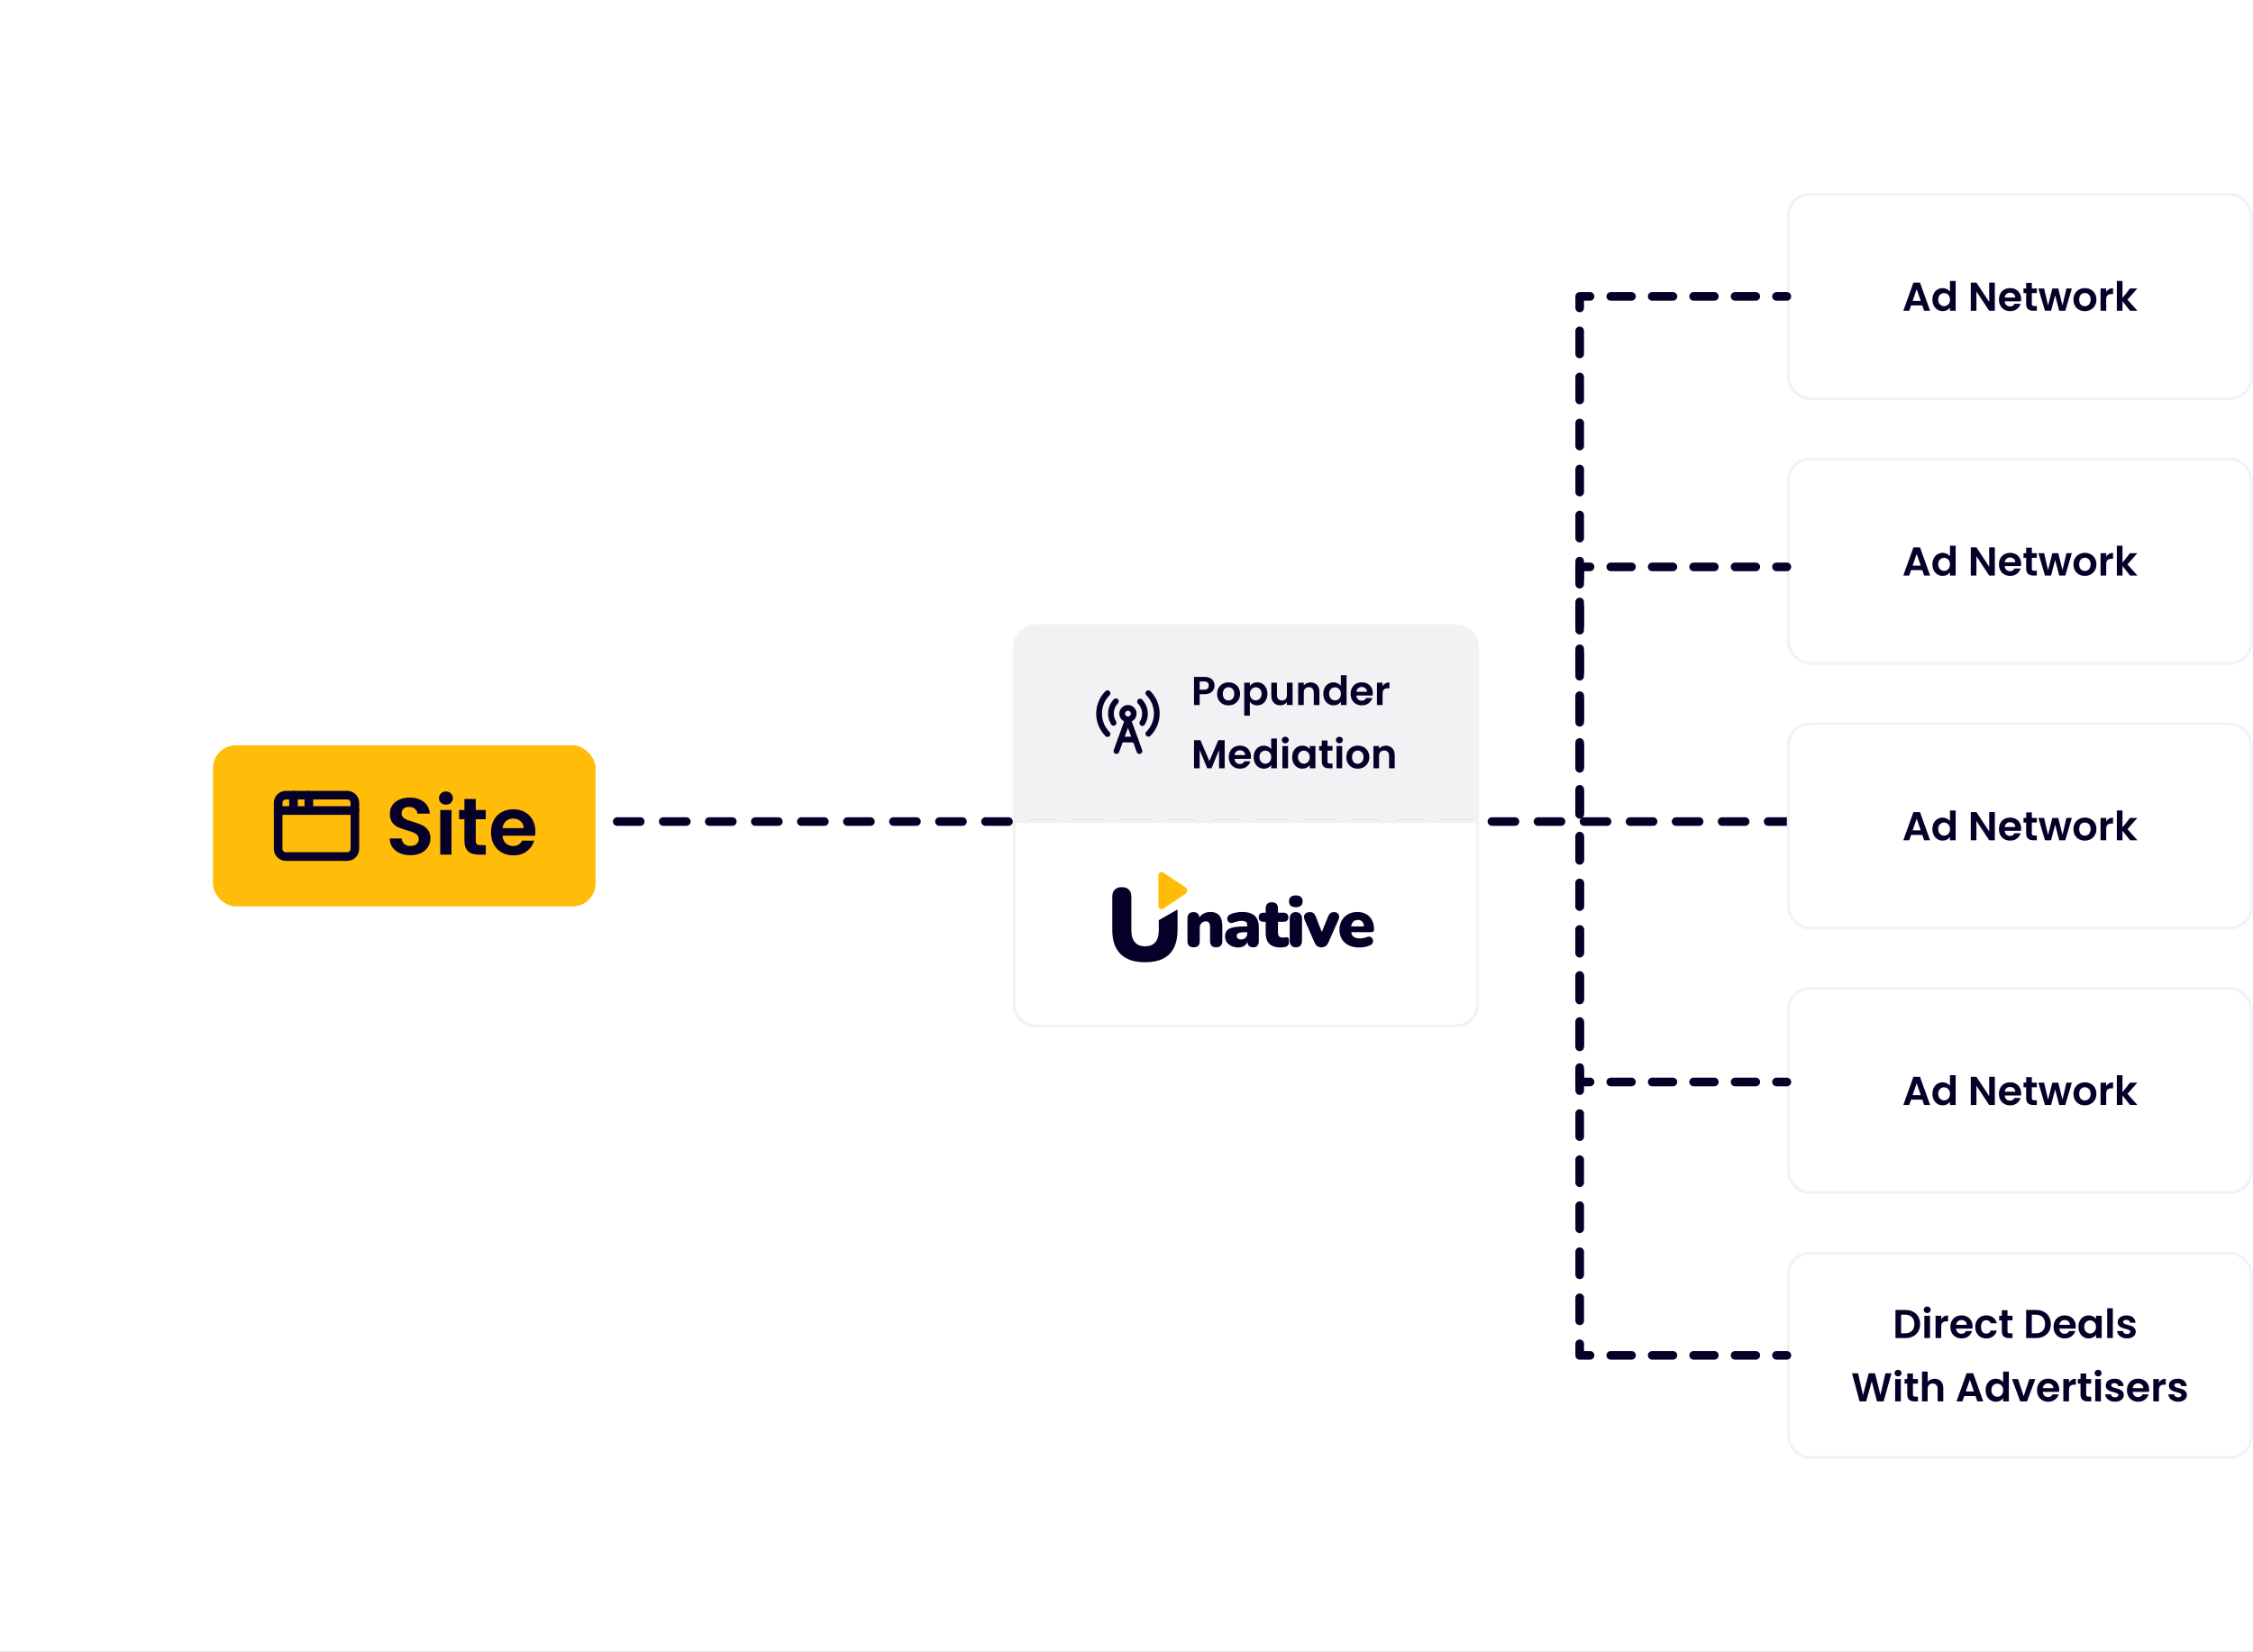 <svg width="783" height="574" viewBox="0 0 783 574" fill="none" xmlns="http://www.w3.org/2000/svg">
<rect x="0" y="0" width="783" height="574" fill="#808080" stroke="none"/>
<g clip-path="url(#clip0_1365_1934)">
<rect width="783" height="574" fill="white"/>
<line x1="214.5" y1="285.5" x2="1036.5" y2="285.5" stroke="#060028" stroke-width="3" stroke-linecap="round" stroke-dasharray="8 8"/>
<rect x="74" y="259" width="133" height="56" rx="8" fill="#FFBD0A"/>
<path d="M120.667 276.333H99.334C97.861 276.333 96.667 277.527 96.667 279V295C96.667 296.473 97.861 297.667 99.334 297.667H120.667C122.14 297.667 123.334 296.473 123.334 295V279C123.334 277.527 122.14 276.333 120.667 276.333Z" stroke="#060028" stroke-width="3" stroke-linecap="round" stroke-linejoin="round"/>
<path d="M107.333 276.333V281.667" stroke="#060028" stroke-width="3" stroke-linecap="round" stroke-linejoin="round"/>
<path d="M96.667 281.667H123.334" stroke="#060028" stroke-width="3" stroke-linecap="round" stroke-linejoin="round"/>
<path d="M102 276.333V281.667" stroke="#060028" stroke-width="3" stroke-linecap="round" stroke-linejoin="round"/>
<path d="M142.68 297.196C141.317 297.196 140.085 296.963 138.984 296.496C137.901 296.029 137.043 295.357 136.408 294.48C135.773 293.603 135.447 292.567 135.428 291.372H139.628C139.684 292.175 139.964 292.809 140.468 293.276C140.991 293.743 141.7 293.976 142.596 293.976C143.511 293.976 144.229 293.761 144.752 293.332C145.275 292.884 145.536 292.305 145.536 291.596C145.536 291.017 145.359 290.541 145.004 290.168C144.649 289.795 144.201 289.505 143.66 289.3C143.137 289.076 142.409 288.833 141.476 288.572C140.207 288.199 139.171 287.835 138.368 287.48C137.584 287.107 136.903 286.556 136.324 285.828C135.764 285.081 135.484 284.092 135.484 282.86C135.484 281.703 135.773 280.695 136.352 279.836C136.931 278.977 137.743 278.324 138.788 277.876C139.833 277.409 141.028 277.176 142.372 277.176C144.388 277.176 146.021 277.671 147.272 278.66C148.541 279.631 149.241 280.993 149.372 282.748H145.06C145.023 282.076 144.733 281.525 144.192 281.096C143.669 280.648 142.969 280.424 142.092 280.424C141.327 280.424 140.711 280.62 140.244 281.012C139.796 281.404 139.572 281.973 139.572 282.72C139.572 283.243 139.74 283.681 140.076 284.036C140.431 284.372 140.86 284.652 141.364 284.876C141.887 285.081 142.615 285.324 143.548 285.604C144.817 285.977 145.853 286.351 146.656 286.724C147.459 287.097 148.149 287.657 148.728 288.404C149.307 289.151 149.596 290.131 149.596 291.344C149.596 292.389 149.325 293.36 148.784 294.256C148.243 295.152 147.449 295.871 146.404 296.412C145.359 296.935 144.117 297.196 142.68 297.196ZM154.983 279.64C154.292 279.64 153.713 279.425 153.247 278.996C152.799 278.548 152.575 277.997 152.575 277.344C152.575 276.691 152.799 276.149 153.247 275.72C153.713 275.272 154.292 275.048 154.983 275.048C155.673 275.048 156.243 275.272 156.691 275.72C157.157 276.149 157.391 276.691 157.391 277.344C157.391 277.997 157.157 278.548 156.691 278.996C156.243 279.425 155.673 279.64 154.983 279.64ZM156.915 281.488V297H152.995V281.488H156.915ZM165.351 284.708V292.212C165.351 292.735 165.473 293.117 165.715 293.36C165.977 293.584 166.406 293.696 167.003 293.696H168.823V297H166.359C163.055 297 161.403 295.395 161.403 292.184V284.708H159.555V281.488H161.403V277.652H165.351V281.488H168.823V284.708H165.351ZM186.063 288.908C186.063 289.468 186.026 289.972 185.951 290.42H174.611C174.704 291.54 175.096 292.417 175.787 293.052C176.478 293.687 177.327 294.004 178.335 294.004C179.791 294.004 180.827 293.379 181.443 292.128H185.671C185.223 293.621 184.364 294.853 183.095 295.824C181.826 296.776 180.267 297.252 178.419 297.252C176.926 297.252 175.582 296.925 174.387 296.272C173.211 295.6 172.287 294.657 171.615 293.444C170.962 292.231 170.635 290.831 170.635 289.244C170.635 287.639 170.962 286.229 171.615 285.016C172.268 283.803 173.183 282.869 174.359 282.216C175.535 281.563 176.888 281.236 178.419 281.236C179.894 281.236 181.21 281.553 182.367 282.188C183.543 282.823 184.448 283.728 185.083 284.904C185.736 286.061 186.063 287.396 186.063 288.908ZM182.003 287.788C181.984 286.78 181.62 285.977 180.911 285.38C180.202 284.764 179.334 284.456 178.307 284.456C177.336 284.456 176.515 284.755 175.843 285.352C175.19 285.931 174.788 286.743 174.639 287.788H182.003Z" fill="#060028"/>
<rect x="621.5" y="67.5" width="161" height="71" rx="7.5" fill="white"/>
<rect x="621.5" y="67.5" width="161" height="71" rx="7.5" stroke="#F2F2F4"/>
<path d="M668.065 106.138H664.173L663.529 108H661.471L664.985 98.214H667.267L670.781 108H668.709L668.065 106.138ZM667.533 104.57L666.119 100.482L664.705 104.57H667.533ZM671.591 104.094C671.591 103.31 671.745 102.615 672.053 102.008C672.37 101.401 672.8 100.935 673.341 100.608C673.882 100.281 674.484 100.118 675.147 100.118C675.651 100.118 676.132 100.23 676.589 100.454C677.046 100.669 677.41 100.958 677.681 101.322V97.64H679.669V108H677.681V106.852C677.438 107.235 677.098 107.543 676.659 107.776C676.22 108.009 675.712 108.126 675.133 108.126C674.48 108.126 673.882 107.958 673.341 107.622C672.8 107.286 672.37 106.815 672.053 106.208C671.745 105.592 671.591 104.887 671.591 104.094ZM677.695 104.122C677.695 103.646 677.602 103.24 677.415 102.904C677.228 102.559 676.976 102.297 676.659 102.12C676.342 101.933 676.001 101.84 675.637 101.84C675.273 101.84 674.937 101.929 674.629 102.106C674.321 102.283 674.069 102.545 673.873 102.89C673.686 103.226 673.593 103.627 673.593 104.094C673.593 104.561 673.686 104.971 673.873 105.326C674.069 105.671 674.321 105.937 674.629 106.124C674.946 106.311 675.282 106.404 675.637 106.404C676.001 106.404 676.342 106.315 676.659 106.138C676.976 105.951 677.228 105.69 677.415 105.354C677.602 105.009 677.695 104.598 677.695 104.122ZM693.277 108H691.317L686.879 101.294V108H684.919V98.214H686.879L691.317 104.934V98.214H693.277V108ZM702.424 103.954C702.424 104.234 702.405 104.486 702.368 104.71H696.698C696.745 105.27 696.941 105.709 697.286 106.026C697.631 106.343 698.056 106.502 698.56 106.502C699.288 106.502 699.806 106.189 700.114 105.564H702.228C702.004 106.311 701.575 106.927 700.94 107.412C700.305 107.888 699.526 108.126 698.602 108.126C697.855 108.126 697.183 107.963 696.586 107.636C695.998 107.3 695.536 106.829 695.2 106.222C694.873 105.615 694.71 104.915 694.71 104.122C694.71 103.319 694.873 102.615 695.2 102.008C695.527 101.401 695.984 100.935 696.572 100.608C697.16 100.281 697.837 100.118 698.602 100.118C699.339 100.118 699.997 100.277 700.576 100.594C701.164 100.911 701.617 101.364 701.934 101.952C702.261 102.531 702.424 103.198 702.424 103.954ZM700.394 103.394C700.385 102.89 700.203 102.489 699.848 102.19C699.493 101.882 699.059 101.728 698.546 101.728C698.061 101.728 697.65 101.877 697.314 102.176C696.987 102.465 696.787 102.871 696.712 103.394H700.394ZM706.137 101.854V105.606C706.137 105.867 706.197 106.059 706.319 106.18C706.449 106.292 706.664 106.348 706.963 106.348H707.873V108H706.641C704.989 108 704.163 107.197 704.163 105.592V101.854H703.239V100.244H704.163V98.326H706.137V100.244H707.873V101.854H706.137ZM720.034 100.244L717.766 108H715.652L714.238 102.582L712.824 108H710.696L708.414 100.244H710.402L711.774 106.152L713.258 100.244H715.33L716.786 106.138L718.158 100.244H720.034ZM724.539 108.126C723.792 108.126 723.12 107.963 722.523 107.636C721.926 107.3 721.454 106.829 721.109 106.222C720.773 105.615 720.605 104.915 720.605 104.122C720.605 103.329 720.778 102.629 721.123 102.022C721.478 101.415 721.958 100.949 722.565 100.622C723.172 100.286 723.848 100.118 724.595 100.118C725.342 100.118 726.018 100.286 726.625 100.622C727.232 100.949 727.708 101.415 728.053 102.022C728.408 102.629 728.585 103.329 728.585 104.122C728.585 104.915 728.403 105.615 728.039 106.222C727.684 106.829 727.199 107.3 726.583 107.636C725.976 107.963 725.295 108.126 724.539 108.126ZM724.539 106.418C724.894 106.418 725.225 106.334 725.533 106.166C725.85 105.989 726.102 105.727 726.289 105.382C726.476 105.037 726.569 104.617 726.569 104.122C726.569 103.385 726.373 102.82 725.981 102.428C725.598 102.027 725.127 101.826 724.567 101.826C724.007 101.826 723.536 102.027 723.153 102.428C722.78 102.82 722.593 103.385 722.593 104.122C722.593 104.859 722.775 105.429 723.139 105.83C723.512 106.222 723.979 106.418 724.539 106.418ZM731.983 101.448C732.235 101.037 732.561 100.715 732.963 100.482C733.373 100.249 733.84 100.132 734.363 100.132V102.19H733.845C733.229 102.19 732.762 102.335 732.445 102.624C732.137 102.913 731.983 103.417 731.983 104.136V108H730.023V100.244H731.983V101.448ZM740.275 108L737.643 104.696V108H735.683V97.64H737.643V103.534L740.247 100.244H742.795L739.379 104.136L742.823 108H740.275Z" fill="#060028"/>
<rect x="621.5" y="159.5" width="161" height="71" rx="7.5" fill="white"/>
<rect x="621.5" y="159.5" width="161" height="71" rx="7.5" stroke="#F2F2F4"/>
<path d="M668.065 198.138H664.173L663.529 200H661.471L664.985 190.214H667.267L670.781 200H668.709L668.065 198.138ZM667.533 196.57L666.119 192.482L664.705 196.57H667.533ZM671.591 196.094C671.591 195.31 671.745 194.615 672.053 194.008C672.37 193.401 672.8 192.935 673.341 192.608C673.882 192.281 674.484 192.118 675.147 192.118C675.651 192.118 676.132 192.23 676.589 192.454C677.046 192.669 677.41 192.958 677.681 193.322V189.64H679.669V200H677.681V198.852C677.438 199.235 677.098 199.543 676.659 199.776C676.22 200.009 675.712 200.126 675.133 200.126C674.48 200.126 673.882 199.958 673.341 199.622C672.8 199.286 672.37 198.815 672.053 198.208C671.745 197.592 671.591 196.887 671.591 196.094ZM677.695 196.122C677.695 195.646 677.602 195.24 677.415 194.904C677.228 194.559 676.976 194.297 676.659 194.12C676.342 193.933 676.001 193.84 675.637 193.84C675.273 193.84 674.937 193.929 674.629 194.106C674.321 194.283 674.069 194.545 673.873 194.89C673.686 195.226 673.593 195.627 673.593 196.094C673.593 196.561 673.686 196.971 673.873 197.326C674.069 197.671 674.321 197.937 674.629 198.124C674.946 198.311 675.282 198.404 675.637 198.404C676.001 198.404 676.342 198.315 676.659 198.138C676.976 197.951 677.228 197.69 677.415 197.354C677.602 197.009 677.695 196.598 677.695 196.122ZM693.277 200H691.317L686.879 193.294V200H684.919V190.214H686.879L691.317 196.934V190.214H693.277V200ZM702.424 195.954C702.424 196.234 702.405 196.486 702.368 196.71H696.698C696.745 197.27 696.941 197.709 697.286 198.026C697.631 198.343 698.056 198.502 698.56 198.502C699.288 198.502 699.806 198.189 700.114 197.564H702.228C702.004 198.311 701.575 198.927 700.94 199.412C700.305 199.888 699.526 200.126 698.602 200.126C697.855 200.126 697.183 199.963 696.586 199.636C695.998 199.3 695.536 198.829 695.2 198.222C694.873 197.615 694.71 196.915 694.71 196.122C694.71 195.319 694.873 194.615 695.2 194.008C695.527 193.401 695.984 192.935 696.572 192.608C697.16 192.281 697.837 192.118 698.602 192.118C699.339 192.118 699.997 192.277 700.576 192.594C701.164 192.911 701.617 193.364 701.934 193.952C702.261 194.531 702.424 195.198 702.424 195.954ZM700.394 195.394C700.385 194.89 700.203 194.489 699.848 194.19C699.493 193.882 699.059 193.728 698.546 193.728C698.061 193.728 697.65 193.877 697.314 194.176C696.987 194.465 696.787 194.871 696.712 195.394H700.394ZM706.137 193.854V197.606C706.137 197.867 706.197 198.059 706.319 198.18C706.449 198.292 706.664 198.348 706.963 198.348H707.873V200H706.641C704.989 200 704.163 199.197 704.163 197.592V193.854H703.239V192.244H704.163V190.326H706.137V192.244H707.873V193.854H706.137ZM720.034 192.244L717.766 200H715.652L714.238 194.582L712.824 200H710.696L708.414 192.244H710.402L711.774 198.152L713.258 192.244H715.33L716.786 198.138L718.158 192.244H720.034ZM724.539 200.126C723.792 200.126 723.12 199.963 722.523 199.636C721.926 199.3 721.454 198.829 721.109 198.222C720.773 197.615 720.605 196.915 720.605 196.122C720.605 195.329 720.778 194.629 721.123 194.022C721.478 193.415 721.958 192.949 722.565 192.622C723.172 192.286 723.848 192.118 724.595 192.118C725.342 192.118 726.018 192.286 726.625 192.622C727.232 192.949 727.708 193.415 728.053 194.022C728.408 194.629 728.585 195.329 728.585 196.122C728.585 196.915 728.403 197.615 728.039 198.222C727.684 198.829 727.199 199.3 726.583 199.636C725.976 199.963 725.295 200.126 724.539 200.126ZM724.539 198.418C724.894 198.418 725.225 198.334 725.533 198.166C725.85 197.989 726.102 197.727 726.289 197.382C726.476 197.037 726.569 196.617 726.569 196.122C726.569 195.385 726.373 194.82 725.981 194.428C725.598 194.027 725.127 193.826 724.567 193.826C724.007 193.826 723.536 194.027 723.153 194.428C722.78 194.82 722.593 195.385 722.593 196.122C722.593 196.859 722.775 197.429 723.139 197.83C723.512 198.222 723.979 198.418 724.539 198.418ZM731.983 193.448C732.235 193.037 732.561 192.715 732.963 192.482C733.373 192.249 733.84 192.132 734.363 192.132V194.19H733.845C733.229 194.19 732.762 194.335 732.445 194.624C732.137 194.913 731.983 195.417 731.983 196.136V200H730.023V192.244H731.983V193.448ZM740.275 200L737.643 196.696V200H735.683V189.64H737.643V195.534L740.247 192.244H742.795L739.379 196.136L742.823 200H740.275Z" fill="#060028"/>
<rect x="621.5" y="251.5" width="161" height="71" rx="7.5" fill="white"/>
<rect x="621.5" y="251.5" width="161" height="71" rx="7.5" stroke="#F2F2F4"/>
<path d="M668.065 290.138H664.173L663.529 292H661.471L664.985 282.214H667.267L670.781 292H668.709L668.065 290.138ZM667.533 288.57L666.119 284.482L664.705 288.57H667.533ZM671.591 288.094C671.591 287.31 671.745 286.615 672.053 286.008C672.37 285.401 672.8 284.935 673.341 284.608C673.882 284.281 674.484 284.118 675.147 284.118C675.651 284.118 676.132 284.23 676.589 284.454C677.046 284.669 677.41 284.958 677.681 285.322V281.64H679.669V292H677.681V290.852C677.438 291.235 677.098 291.543 676.659 291.776C676.22 292.009 675.712 292.126 675.133 292.126C674.48 292.126 673.882 291.958 673.341 291.622C672.8 291.286 672.37 290.815 672.053 290.208C671.745 289.592 671.591 288.887 671.591 288.094ZM677.695 288.122C677.695 287.646 677.602 287.24 677.415 286.904C677.228 286.559 676.976 286.297 676.659 286.12C676.342 285.933 676.001 285.84 675.637 285.84C675.273 285.84 674.937 285.929 674.629 286.106C674.321 286.283 674.069 286.545 673.873 286.89C673.686 287.226 673.593 287.627 673.593 288.094C673.593 288.561 673.686 288.971 673.873 289.326C674.069 289.671 674.321 289.937 674.629 290.124C674.946 290.311 675.282 290.404 675.637 290.404C676.001 290.404 676.342 290.315 676.659 290.138C676.976 289.951 677.228 289.69 677.415 289.354C677.602 289.009 677.695 288.598 677.695 288.122ZM693.277 292H691.317L686.879 285.294V292H684.919V282.214H686.879L691.317 288.934V282.214H693.277V292ZM702.424 287.954C702.424 288.234 702.405 288.486 702.368 288.71H696.698C696.745 289.27 696.941 289.709 697.286 290.026C697.631 290.343 698.056 290.502 698.56 290.502C699.288 290.502 699.806 290.189 700.114 289.564H702.228C702.004 290.311 701.575 290.927 700.94 291.412C700.305 291.888 699.526 292.126 698.602 292.126C697.855 292.126 697.183 291.963 696.586 291.636C695.998 291.3 695.536 290.829 695.2 290.222C694.873 289.615 694.71 288.915 694.71 288.122C694.71 287.319 694.873 286.615 695.2 286.008C695.527 285.401 695.984 284.935 696.572 284.608C697.16 284.281 697.837 284.118 698.602 284.118C699.339 284.118 699.997 284.277 700.576 284.594C701.164 284.911 701.617 285.364 701.934 285.952C702.261 286.531 702.424 287.198 702.424 287.954ZM700.394 287.394C700.385 286.89 700.203 286.489 699.848 286.19C699.493 285.882 699.059 285.728 698.546 285.728C698.061 285.728 697.65 285.877 697.314 286.176C696.987 286.465 696.787 286.871 696.712 287.394H700.394ZM706.137 285.854V289.606C706.137 289.867 706.197 290.059 706.319 290.18C706.449 290.292 706.664 290.348 706.963 290.348H707.873V292H706.641C704.989 292 704.163 291.197 704.163 289.592V285.854H703.239V284.244H704.163V282.326H706.137V284.244H707.873V285.854H706.137ZM720.034 284.244L717.766 292H715.652L714.238 286.582L712.824 292H710.696L708.414 284.244H710.402L711.774 290.152L713.258 284.244H715.33L716.786 290.138L718.158 284.244H720.034ZM724.539 292.126C723.792 292.126 723.12 291.963 722.523 291.636C721.926 291.3 721.454 290.829 721.109 290.222C720.773 289.615 720.605 288.915 720.605 288.122C720.605 287.329 720.778 286.629 721.123 286.022C721.478 285.415 721.958 284.949 722.565 284.622C723.172 284.286 723.848 284.118 724.595 284.118C725.342 284.118 726.018 284.286 726.625 284.622C727.232 284.949 727.708 285.415 728.053 286.022C728.408 286.629 728.585 287.329 728.585 288.122C728.585 288.915 728.403 289.615 728.039 290.222C727.684 290.829 727.199 291.3 726.583 291.636C725.976 291.963 725.295 292.126 724.539 292.126ZM724.539 290.418C724.894 290.418 725.225 290.334 725.533 290.166C725.85 289.989 726.102 289.727 726.289 289.382C726.476 289.037 726.569 288.617 726.569 288.122C726.569 287.385 726.373 286.82 725.981 286.428C725.598 286.027 725.127 285.826 724.567 285.826C724.007 285.826 723.536 286.027 723.153 286.428C722.78 286.82 722.593 287.385 722.593 288.122C722.593 288.859 722.775 289.429 723.139 289.83C723.512 290.222 723.979 290.418 724.539 290.418ZM731.983 285.448C732.235 285.037 732.561 284.715 732.963 284.482C733.373 284.249 733.84 284.132 734.363 284.132V286.19H733.845C733.229 286.19 732.762 286.335 732.445 286.624C732.137 286.913 731.983 287.417 731.983 288.136V292H730.023V284.244H731.983V285.448ZM740.275 292L737.643 288.696V292H735.683V281.64H737.643V287.534L740.247 284.244H742.795L739.379 288.136L742.823 292H740.275Z" fill="#060028"/>
<rect x="621.5" y="343.5" width="161" height="71" rx="7.5" fill="white"/>
<rect x="621.5" y="343.5" width="161" height="71" rx="7.5" stroke="#F2F2F4"/>
<path d="M668.065 382.138H664.173L663.529 384H661.471L664.985 374.214H667.267L670.781 384H668.709L668.065 382.138ZM667.533 380.57L666.119 376.482L664.705 380.57H667.533ZM671.591 380.094C671.591 379.31 671.745 378.615 672.053 378.008C672.37 377.401 672.8 376.935 673.341 376.608C673.882 376.281 674.484 376.118 675.147 376.118C675.651 376.118 676.132 376.23 676.589 376.454C677.046 376.669 677.41 376.958 677.681 377.322V373.64H679.669V384H677.681V382.852C677.438 383.235 677.098 383.543 676.659 383.776C676.22 384.009 675.712 384.126 675.133 384.126C674.48 384.126 673.882 383.958 673.341 383.622C672.8 383.286 672.37 382.815 672.053 382.208C671.745 381.592 671.591 380.887 671.591 380.094ZM677.695 380.122C677.695 379.646 677.602 379.24 677.415 378.904C677.228 378.559 676.976 378.297 676.659 378.12C676.342 377.933 676.001 377.84 675.637 377.84C675.273 377.84 674.937 377.929 674.629 378.106C674.321 378.283 674.069 378.545 673.873 378.89C673.686 379.226 673.593 379.627 673.593 380.094C673.593 380.561 673.686 380.971 673.873 381.326C674.069 381.671 674.321 381.937 674.629 382.124C674.946 382.311 675.282 382.404 675.637 382.404C676.001 382.404 676.342 382.315 676.659 382.138C676.976 381.951 677.228 381.69 677.415 381.354C677.602 381.009 677.695 380.598 677.695 380.122ZM693.277 384H691.317L686.879 377.294V384H684.919V374.214H686.879L691.317 380.934V374.214H693.277V384ZM702.424 379.954C702.424 380.234 702.405 380.486 702.368 380.71H696.698C696.745 381.27 696.941 381.709 697.286 382.026C697.631 382.343 698.056 382.502 698.56 382.502C699.288 382.502 699.806 382.189 700.114 381.564H702.228C702.004 382.311 701.575 382.927 700.94 383.412C700.305 383.888 699.526 384.126 698.602 384.126C697.855 384.126 697.183 383.963 696.586 383.636C695.998 383.3 695.536 382.829 695.2 382.222C694.873 381.615 694.71 380.915 694.71 380.122C694.71 379.319 694.873 378.615 695.2 378.008C695.527 377.401 695.984 376.935 696.572 376.608C697.16 376.281 697.837 376.118 698.602 376.118C699.339 376.118 699.997 376.277 700.576 376.594C701.164 376.911 701.617 377.364 701.934 377.952C702.261 378.531 702.424 379.198 702.424 379.954ZM700.394 379.394C700.385 378.89 700.203 378.489 699.848 378.19C699.493 377.882 699.059 377.728 698.546 377.728C698.061 377.728 697.65 377.877 697.314 378.176C696.987 378.465 696.787 378.871 696.712 379.394H700.394ZM706.137 377.854V381.606C706.137 381.867 706.197 382.059 706.319 382.18C706.449 382.292 706.664 382.348 706.963 382.348H707.873V384H706.641C704.989 384 704.163 383.197 704.163 381.592V377.854H703.239V376.244H704.163V374.326H706.137V376.244H707.873V377.854H706.137ZM720.034 376.244L717.766 384H715.652L714.238 378.582L712.824 384H710.696L708.414 376.244H710.402L711.774 382.152L713.258 376.244H715.33L716.786 382.138L718.158 376.244H720.034ZM724.539 384.126C723.792 384.126 723.12 383.963 722.523 383.636C721.926 383.3 721.454 382.829 721.109 382.222C720.773 381.615 720.605 380.915 720.605 380.122C720.605 379.329 720.778 378.629 721.123 378.022C721.478 377.415 721.958 376.949 722.565 376.622C723.172 376.286 723.848 376.118 724.595 376.118C725.342 376.118 726.018 376.286 726.625 376.622C727.232 376.949 727.708 377.415 728.053 378.022C728.408 378.629 728.585 379.329 728.585 380.122C728.585 380.915 728.403 381.615 728.039 382.222C727.684 382.829 727.199 383.3 726.583 383.636C725.976 383.963 725.295 384.126 724.539 384.126ZM724.539 382.418C724.894 382.418 725.225 382.334 725.533 382.166C725.85 381.989 726.102 381.727 726.289 381.382C726.476 381.037 726.569 380.617 726.569 380.122C726.569 379.385 726.373 378.82 725.981 378.428C725.598 378.027 725.127 377.826 724.567 377.826C724.007 377.826 723.536 378.027 723.153 378.428C722.78 378.82 722.593 379.385 722.593 380.122C722.593 380.859 722.775 381.429 723.139 381.83C723.512 382.222 723.979 382.418 724.539 382.418ZM731.983 377.448C732.235 377.037 732.561 376.715 732.963 376.482C733.373 376.249 733.84 376.132 734.363 376.132V378.19H733.845C733.229 378.19 732.762 378.335 732.445 378.624C732.137 378.913 731.983 379.417 731.983 380.136V384H730.023V376.244H731.983V377.448ZM740.275 384L737.643 380.696V384H735.683V373.64H737.643V379.534L740.247 376.244H742.795L739.379 380.136L742.823 384H740.275Z" fill="#060028"/>
<rect x="621.5" y="435.5" width="161" height="71" rx="7.5" fill="white"/>
<rect x="621.5" y="435.5" width="161" height="71" rx="7.5" stroke="#F2F2F4"/>
<path d="M662.16 455.228C663.187 455.228 664.088 455.429 664.862 455.83C665.646 456.231 666.248 456.805 666.668 457.552C667.098 458.289 667.312 459.148 667.312 460.128C667.312 461.108 667.098 461.967 666.668 462.704C666.248 463.432 665.646 463.997 664.862 464.398C664.088 464.799 663.187 465 662.16 465H658.744V455.228H662.16ZM662.09 463.334C663.117 463.334 663.91 463.054 664.47 462.494C665.03 461.934 665.31 461.145 665.31 460.128C665.31 459.111 665.03 458.317 664.47 457.748C663.91 457.169 663.117 456.88 662.09 456.88H660.704V463.334H662.09ZM669.773 456.32C669.428 456.32 669.139 456.213 668.905 455.998C668.681 455.774 668.569 455.499 668.569 455.172C668.569 454.845 668.681 454.575 668.905 454.36C669.139 454.136 669.428 454.024 669.773 454.024C670.119 454.024 670.403 454.136 670.627 454.36C670.861 454.575 670.977 454.845 670.977 455.172C670.977 455.499 670.861 455.774 670.627 455.998C670.403 456.213 670.119 456.32 669.773 456.32ZM670.739 457.244V465H668.779V457.244H670.739ZM674.636 458.448C674.888 458.037 675.215 457.715 675.616 457.482C676.027 457.249 676.493 457.132 677.016 457.132V459.19H676.498C675.882 459.19 675.415 459.335 675.098 459.624C674.79 459.913 674.636 460.417 674.636 461.136V465H672.676V457.244H674.636V458.448ZM685.546 460.954C685.546 461.234 685.527 461.486 685.49 461.71H679.82C679.867 462.27 680.063 462.709 680.408 463.026C680.753 463.343 681.178 463.502 681.682 463.502C682.41 463.502 682.928 463.189 683.236 462.564H685.35C685.126 463.311 684.697 463.927 684.062 464.412C683.427 464.888 682.648 465.126 681.724 465.126C680.977 465.126 680.305 464.963 679.708 464.636C679.12 464.3 678.658 463.829 678.322 463.222C677.995 462.615 677.832 461.915 677.832 461.122C677.832 460.319 677.995 459.615 678.322 459.008C678.649 458.401 679.106 457.935 679.694 457.608C680.282 457.281 680.959 457.118 681.724 457.118C682.461 457.118 683.119 457.277 683.698 457.594C684.286 457.911 684.739 458.364 685.056 458.952C685.383 459.531 685.546 460.198 685.546 460.954ZM683.516 460.394C683.507 459.89 683.325 459.489 682.97 459.19C682.615 458.882 682.181 458.728 681.668 458.728C681.183 458.728 680.772 458.877 680.436 459.176C680.109 459.465 679.909 459.871 679.834 460.394H683.516ZM686.473 461.122C686.473 460.319 686.636 459.619 686.963 459.022C687.289 458.415 687.742 457.949 688.321 457.622C688.899 457.286 689.562 457.118 690.309 457.118C691.27 457.118 692.063 457.361 692.689 457.846C693.323 458.322 693.748 458.994 693.963 459.862H691.849C691.737 459.526 691.545 459.265 691.275 459.078C691.013 458.882 690.687 458.784 690.295 458.784C689.735 458.784 689.291 458.989 688.965 459.4C688.638 459.801 688.475 460.375 688.475 461.122C688.475 461.859 688.638 462.433 688.965 462.844C689.291 463.245 689.735 463.446 690.295 463.446C691.088 463.446 691.606 463.091 691.849 462.382H693.963C693.748 463.222 693.323 463.889 692.689 464.384C692.054 464.879 691.261 465.126 690.309 465.126C689.562 465.126 688.899 464.963 688.321 464.636C687.742 464.3 687.289 463.833 686.963 463.236C686.636 462.629 686.473 461.925 686.473 461.122ZM697.681 458.854V462.606C697.681 462.867 697.741 463.059 697.863 463.18C697.993 463.292 698.208 463.348 698.507 463.348H699.417V465H698.185C696.533 465 695.707 464.197 695.707 462.592V458.854H694.783V457.244H695.707V455.326H697.681V457.244H699.417V458.854H697.681ZM707.578 455.228C708.605 455.228 709.506 455.429 710.28 455.83C711.064 456.231 711.666 456.805 712.086 457.552C712.516 458.289 712.73 459.148 712.73 460.128C712.73 461.108 712.516 461.967 712.086 462.704C711.666 463.432 711.064 463.997 710.28 464.398C709.506 464.799 708.605 465 707.578 465H704.162V455.228H707.578ZM707.508 463.334C708.535 463.334 709.328 463.054 709.888 462.494C710.448 461.934 710.728 461.145 710.728 460.128C710.728 459.111 710.448 458.317 709.888 457.748C709.328 457.169 708.535 456.88 707.508 456.88H706.122V463.334H707.508ZM721.407 460.954C721.407 461.234 721.389 461.486 721.351 461.71H715.681C715.728 462.27 715.924 462.709 716.269 463.026C716.615 463.343 717.039 463.502 717.543 463.502C718.271 463.502 718.789 463.189 719.097 462.564H721.211C720.987 463.311 720.558 463.927 719.923 464.412C719.289 464.888 718.509 465.126 717.585 465.126C716.839 465.126 716.167 464.963 715.569 464.636C714.981 464.3 714.519 463.829 714.183 463.222C713.857 462.615 713.693 461.915 713.693 461.122C713.693 460.319 713.857 459.615 714.183 459.008C714.51 458.401 714.967 457.935 715.555 457.608C716.143 457.281 716.82 457.118 717.585 457.118C718.323 457.118 718.981 457.277 719.559 457.594C720.147 457.911 720.6 458.364 720.917 458.952C721.244 459.531 721.407 460.198 721.407 460.954ZM719.377 460.394C719.368 459.89 719.186 459.489 718.831 459.19C718.477 458.882 718.043 458.728 717.529 458.728C717.044 458.728 716.633 458.877 716.297 459.176C715.971 459.465 715.77 459.871 715.695 460.394H719.377ZM722.334 461.094C722.334 460.31 722.488 459.615 722.796 459.008C723.113 458.401 723.538 457.935 724.07 457.608C724.611 457.281 725.213 457.118 725.876 457.118C726.455 457.118 726.959 457.235 727.388 457.468C727.827 457.701 728.177 457.995 728.438 458.35V457.244H730.412V465H728.438V463.866C728.186 464.23 727.836 464.533 727.388 464.776C726.949 465.009 726.441 465.126 725.862 465.126C725.209 465.126 724.611 464.958 724.07 464.622C723.538 464.286 723.113 463.815 722.796 463.208C722.488 462.592 722.334 461.887 722.334 461.094ZM728.438 461.122C728.438 460.646 728.345 460.24 728.158 459.904C727.971 459.559 727.719 459.297 727.402 459.12C727.085 458.933 726.744 458.84 726.38 458.84C726.016 458.84 725.68 458.929 725.372 459.106C725.064 459.283 724.812 459.545 724.616 459.89C724.429 460.226 724.336 460.627 724.336 461.094C724.336 461.561 724.429 461.971 724.616 462.326C724.812 462.671 725.064 462.937 725.372 463.124C725.689 463.311 726.025 463.404 726.38 463.404C726.744 463.404 727.085 463.315 727.402 463.138C727.719 462.951 727.971 462.69 728.158 462.354C728.345 462.009 728.438 461.598 728.438 461.122ZM734.286 454.64V465H732.326V454.64H734.286ZM739.191 465.126C738.556 465.126 737.987 465.014 737.483 464.79C736.979 464.557 736.578 464.244 736.279 463.852C735.99 463.46 735.831 463.026 735.803 462.55H737.777C737.814 462.849 737.959 463.096 738.211 463.292C738.472 463.488 738.794 463.586 739.177 463.586C739.55 463.586 739.84 463.511 740.045 463.362C740.26 463.213 740.367 463.021 740.367 462.788C740.367 462.536 740.236 462.349 739.975 462.228C739.723 462.097 739.317 461.957 738.757 461.808C738.178 461.668 737.702 461.523 737.329 461.374C736.965 461.225 736.648 460.996 736.377 460.688C736.116 460.38 735.985 459.965 735.985 459.442C735.985 459.013 736.106 458.621 736.349 458.266C736.601 457.911 736.956 457.631 737.413 457.426C737.88 457.221 738.426 457.118 739.051 457.118C739.975 457.118 740.712 457.351 741.263 457.818C741.814 458.275 742.117 458.896 742.173 459.68H740.297C740.269 459.372 740.138 459.129 739.905 458.952C739.681 458.765 739.378 458.672 738.995 458.672C738.64 458.672 738.365 458.737 738.169 458.868C737.982 458.999 737.889 459.181 737.889 459.414C737.889 459.675 738.02 459.876 738.281 460.016C738.542 460.147 738.948 460.282 739.499 460.422C740.059 460.562 740.521 460.707 740.885 460.856C741.249 461.005 741.562 461.239 741.823 461.556C742.094 461.864 742.234 462.275 742.243 462.788C742.243 463.236 742.117 463.637 741.865 463.992C741.622 464.347 741.268 464.627 740.801 464.832C740.344 465.028 739.807 465.126 739.191 465.126ZM657.362 477.228L654.632 487H652.322L650.488 480.042L648.57 487L646.274 487.014L643.642 477.228H645.742L647.464 484.816L649.452 477.228H651.636L653.512 484.774L655.248 477.228H657.362ZM659.636 478.32C659.29 478.32 659.001 478.213 658.768 477.998C658.544 477.774 658.432 477.499 658.432 477.172C658.432 476.845 658.544 476.575 658.768 476.36C659.001 476.136 659.29 476.024 659.636 476.024C659.981 476.024 660.266 476.136 660.49 476.36C660.723 476.575 660.84 476.845 660.84 477.172C660.84 477.499 660.723 477.774 660.49 477.998C660.266 478.213 659.981 478.32 659.636 478.32ZM660.602 479.244V487H658.642V479.244H660.602ZM664.82 480.854V484.606C664.82 484.867 664.881 485.059 665.002 485.18C665.133 485.292 665.348 485.348 665.646 485.348H666.556V487H665.324C663.672 487 662.846 486.197 662.846 484.592V480.854H661.922V479.244H662.846V477.326H664.82V479.244H666.556V480.854H664.82ZM672.334 479.132C672.922 479.132 673.445 479.263 673.902 479.524C674.359 479.776 674.714 480.154 674.966 480.658C675.227 481.153 675.358 481.75 675.358 482.45V487H673.398V482.716C673.398 482.1 673.244 481.629 672.936 481.302C672.628 480.966 672.208 480.798 671.676 480.798C671.135 480.798 670.705 480.966 670.388 481.302C670.08 481.629 669.926 482.1 669.926 482.716V487H667.966V476.64H669.926V480.21C670.178 479.874 670.514 479.613 670.934 479.426C671.354 479.23 671.821 479.132 672.334 479.132ZM686.55 485.138H682.658L682.014 487H679.956L683.47 477.214H685.752L689.266 487H687.194L686.55 485.138ZM686.018 483.57L684.604 479.482L683.19 483.57H686.018ZM690.075 483.094C690.075 482.31 690.229 481.615 690.537 481.008C690.855 480.401 691.284 479.935 691.825 479.608C692.367 479.281 692.969 479.118 693.631 479.118C694.135 479.118 694.616 479.23 695.073 479.454C695.531 479.669 695.895 479.958 696.165 480.322V476.64H698.153V487H696.165V485.852C695.923 486.235 695.582 486.543 695.143 486.776C694.705 487.009 694.196 487.126 693.617 487.126C692.964 487.126 692.367 486.958 691.825 486.622C691.284 486.286 690.855 485.815 690.537 485.208C690.229 484.592 690.075 483.887 690.075 483.094ZM696.179 483.122C696.179 482.646 696.086 482.24 695.899 481.904C695.713 481.559 695.461 481.297 695.143 481.12C694.826 480.933 694.485 480.84 694.121 480.84C693.757 480.84 693.421 480.929 693.113 481.106C692.805 481.283 692.553 481.545 692.357 481.89C692.171 482.226 692.077 482.627 692.077 483.094C692.077 483.561 692.171 483.971 692.357 484.326C692.553 484.671 692.805 484.937 693.113 485.124C693.431 485.311 693.767 485.404 694.121 485.404C694.485 485.404 694.826 485.315 695.143 485.138C695.461 484.951 695.713 484.69 695.899 484.354C696.086 484.009 696.179 483.598 696.179 483.122ZM703.302 485.194L705.262 479.244H707.348L704.478 487H702.098L699.242 479.244H701.342L703.302 485.194ZM715.658 482.954C715.658 483.234 715.64 483.486 715.602 483.71H709.932C709.979 484.27 710.175 484.709 710.52 485.026C710.866 485.343 711.29 485.502 711.794 485.502C712.522 485.502 713.04 485.189 713.348 484.564H715.462C715.238 485.311 714.809 485.927 714.174 486.412C713.54 486.888 712.76 487.126 711.836 487.126C711.09 487.126 710.418 486.963 709.82 486.636C709.232 486.3 708.77 485.829 708.434 485.222C708.108 484.615 707.944 483.915 707.944 483.122C707.944 482.319 708.108 481.615 708.434 481.008C708.761 480.401 709.218 479.935 709.806 479.608C710.394 479.281 711.071 479.118 711.836 479.118C712.574 479.118 713.232 479.277 713.81 479.594C714.398 479.911 714.851 480.364 715.168 480.952C715.495 481.531 715.658 482.198 715.658 482.954ZM713.628 482.394C713.619 481.89 713.437 481.489 713.082 481.19C712.728 480.882 712.294 480.728 711.78 480.728C711.295 480.728 710.884 480.877 710.548 481.176C710.222 481.465 710.021 481.871 709.946 482.394H713.628ZM719.049 480.448C719.301 480.037 719.628 479.715 720.029 479.482C720.44 479.249 720.906 479.132 721.429 479.132V481.19H720.911C720.295 481.19 719.828 481.335 719.511 481.624C719.203 481.913 719.049 482.417 719.049 483.136V487H717.089V479.244H719.049V480.448ZM725.031 480.854V484.606C725.031 484.867 725.092 485.059 725.213 485.18C725.344 485.292 725.559 485.348 725.857 485.348H726.767V487H725.535C723.883 487 723.057 486.197 723.057 484.592V480.854H722.133V479.244H723.057V477.326H725.031V479.244H726.767V480.854H725.031ZM729.171 478.32C728.826 478.32 728.536 478.213 728.303 477.998C728.079 477.774 727.967 477.499 727.967 477.172C727.967 476.845 728.079 476.575 728.303 476.36C728.536 476.136 728.826 476.024 729.171 476.024C729.516 476.024 729.801 476.136 730.025 476.36C730.258 476.575 730.375 476.845 730.375 477.172C730.375 477.499 730.258 477.774 730.025 477.998C729.801 478.213 729.516 478.32 729.171 478.32ZM730.137 479.244V487H728.177V479.244H730.137ZM735.041 487.126C734.407 487.126 733.837 487.014 733.333 486.79C732.829 486.557 732.428 486.244 732.129 485.852C731.84 485.46 731.681 485.026 731.653 484.55H733.627C733.665 484.849 733.809 485.096 734.061 485.292C734.323 485.488 734.645 485.586 735.027 485.586C735.401 485.586 735.69 485.511 735.895 485.362C736.11 485.213 736.217 485.021 736.217 484.788C736.217 484.536 736.087 484.349 735.825 484.228C735.573 484.097 735.167 483.957 734.607 483.808C734.029 483.668 733.553 483.523 733.179 483.374C732.815 483.225 732.498 482.996 732.227 482.688C731.966 482.38 731.835 481.965 731.835 481.442C731.835 481.013 731.957 480.621 732.199 480.266C732.451 479.911 732.806 479.631 733.263 479.426C733.73 479.221 734.276 479.118 734.901 479.118C735.825 479.118 736.563 479.351 737.113 479.818C737.664 480.275 737.967 480.896 738.023 481.68H736.147C736.119 481.372 735.989 481.129 735.755 480.952C735.531 480.765 735.228 480.672 734.845 480.672C734.491 480.672 734.215 480.737 734.019 480.868C733.833 480.999 733.739 481.181 733.739 481.414C733.739 481.675 733.87 481.876 734.131 482.016C734.393 482.147 734.799 482.282 735.349 482.422C735.909 482.562 736.371 482.707 736.735 482.856C737.099 483.005 737.412 483.239 737.673 483.556C737.944 483.864 738.084 484.275 738.093 484.788C738.093 485.236 737.967 485.637 737.715 485.992C737.473 486.347 737.118 486.627 736.651 486.832C736.194 487.028 735.657 487.126 735.041 487.126ZM746.912 482.954C746.912 483.234 746.894 483.486 746.856 483.71H741.186C741.233 484.27 741.429 484.709 741.774 485.026C742.12 485.343 742.544 485.502 743.048 485.502C743.776 485.502 744.294 485.189 744.602 484.564H746.716C746.492 485.311 746.063 485.927 745.428 486.412C744.794 486.888 744.014 487.126 743.09 487.126C742.344 487.126 741.672 486.963 741.074 486.636C740.486 486.3 740.024 485.829 739.688 485.222C739.362 484.615 739.198 483.915 739.198 483.122C739.198 482.319 739.362 481.615 739.688 481.008C740.015 480.401 740.472 479.935 741.06 479.608C741.648 479.281 742.325 479.118 743.09 479.118C743.828 479.118 744.486 479.277 745.064 479.594C745.652 479.911 746.105 480.364 746.422 480.952C746.749 481.531 746.912 482.198 746.912 482.954ZM744.882 482.394C744.873 481.89 744.691 481.489 744.336 481.19C743.982 480.882 743.548 480.728 743.034 480.728C742.549 480.728 742.138 480.877 741.802 481.176C741.476 481.465 741.275 481.871 741.2 482.394H744.882ZM750.303 480.448C750.555 480.037 750.882 479.715 751.283 479.482C751.694 479.249 752.16 479.132 752.683 479.132V481.19H752.165C751.549 481.19 751.082 481.335 750.765 481.624C750.457 481.913 750.303 482.417 750.303 483.136V487H748.343V479.244H750.303V480.448ZM756.971 487.126C756.336 487.126 755.767 487.014 755.263 486.79C754.759 486.557 754.358 486.244 754.059 485.852C753.77 485.46 753.611 485.026 753.583 484.55H755.557C755.594 484.849 755.739 485.096 755.991 485.292C756.252 485.488 756.574 485.586 756.957 485.586C757.33 485.586 757.62 485.511 757.825 485.362C758.04 485.213 758.147 485.021 758.147 484.788C758.147 484.536 758.016 484.349 757.755 484.228C757.503 484.097 757.097 483.957 756.537 483.808C755.958 483.668 755.482 483.523 755.109 483.374C754.745 483.225 754.428 482.996 754.157 482.688C753.896 482.38 753.765 481.965 753.765 481.442C753.765 481.013 753.886 480.621 754.129 480.266C754.381 479.911 754.736 479.631 755.193 479.426C755.66 479.221 756.206 479.118 756.831 479.118C757.755 479.118 758.492 479.351 759.043 479.818C759.594 480.275 759.897 480.896 759.953 481.68H758.077C758.049 481.372 757.918 481.129 757.685 480.952C757.461 480.765 757.158 480.672 756.775 480.672C756.42 480.672 756.145 480.737 755.949 480.868C755.762 480.999 755.669 481.181 755.669 481.414C755.669 481.675 755.8 481.876 756.061 482.016C756.322 482.147 756.728 482.282 757.279 482.422C757.839 482.562 758.301 482.707 758.665 482.856C759.029 483.005 759.342 483.239 759.603 483.556C759.874 483.864 760.014 484.275 760.023 484.788C760.023 485.236 759.897 485.637 759.645 485.992C759.402 486.347 759.048 486.627 758.581 486.832C758.124 487.028 757.587 487.126 756.971 487.126Z" fill="#060028"/>
<path d="M549 103V101.5C548.172 101.5 547.5 102.172 547.5 103H549ZM621 104.5C621.828 104.5 622.5 103.828 622.5 103C622.5 102.172 621.828 101.5 621 101.5V104.5ZM621 472.5C621.828 472.5 622.5 471.828 622.5 471C622.5 470.172 621.828 469.5 621 469.5V472.5ZM549 471H547.5C547.5 471.828 548.172 472.5 549 472.5V471ZM547.5 107C547.5 107.828 548.172 108.5 549 108.5C549.828 108.5 550.5 107.828 550.5 107H547.5ZM550.5 115C550.5 114.172 549.828 113.5 549 113.5C548.172 113.5 547.5 114.172 547.5 115H550.5ZM547.5 123C547.5 123.828 548.172 124.5 549 124.5C549.828 124.5 550.5 123.828 550.5 123H547.5ZM550.5 131C550.5 130.172 549.828 129.5 549 129.5C548.172 129.5 547.5 130.172 547.5 131H550.5ZM547.5 139C547.5 139.828 548.172 140.5 549 140.5C549.828 140.5 550.5 139.828 550.5 139H547.5ZM550.5 147C550.5 146.172 549.828 145.5 549 145.5C548.172 145.5 547.5 146.172 547.5 147H550.5ZM547.5 155C547.5 155.828 548.172 156.5 549 156.5C549.828 156.5 550.5 155.828 550.5 155H547.5ZM550.5 163C550.5 162.172 549.828 161.5 549 161.5C548.172 161.5 547.5 162.172 547.5 163H550.5ZM547.5 171C547.5 171.828 548.172 172.5 549 172.5C549.828 172.5 550.5 171.828 550.5 171H547.5ZM550.5 179C550.5 178.172 549.828 177.5 549 177.5C548.172 177.5 547.5 178.172 547.5 179H550.5ZM547.5 187C547.5 187.828 548.172 188.5 549 188.5C549.828 188.5 550.5 187.828 550.5 187H547.5ZM550.5 195C550.5 194.172 549.828 193.5 549 193.5C548.172 193.5 547.5 194.172 547.5 195H550.5ZM547.5 203C547.5 203.828 548.172 204.5 549 204.5C549.828 204.5 550.5 203.828 550.5 203H547.5ZM550.5 211C550.5 210.172 549.828 209.5 549 209.5C548.172 209.5 547.5 210.172 547.5 211H550.5ZM547.5 219C547.5 219.828 548.172 220.5 549 220.5C549.828 220.5 550.5 219.828 550.5 219H547.5ZM550.5 227C550.5 226.172 549.828 225.5 549 225.5C548.172 225.5 547.5 226.172 547.5 227H550.5ZM547.5 235C547.5 235.828 548.172 236.5 549 236.5C549.828 236.5 550.5 235.828 550.5 235H547.5ZM550.5 243C550.5 242.172 549.828 241.5 549 241.5C548.172 241.5 547.5 242.172 547.5 243H550.5ZM547.5 251C547.5 251.828 548.172 252.5 549 252.5C549.828 252.5 550.5 251.828 550.5 251H547.5ZM550.5 259C550.5 258.172 549.828 257.5 549 257.5C548.172 257.5 547.5 258.172 547.5 259H550.5ZM547.5 267C547.5 267.828 548.172 268.5 549 268.5C549.828 268.5 550.5 267.828 550.5 267H547.5ZM550.5 275C550.5 274.172 549.828 273.5 549 273.5C548.172 273.5 547.5 274.172 547.5 275H550.5ZM547.5 283C547.5 283.828 548.172 284.5 549 284.5C549.828 284.5 550.5 283.828 550.5 283H547.5ZM550.5 291C550.5 290.172 549.828 289.5 549 289.5C548.172 289.5 547.5 290.172 547.5 291H550.5ZM547.5 299C547.5 299.828 548.172 300.5 549 300.5C549.828 300.5 550.5 299.828 550.5 299H547.5ZM550.5 307C550.5 306.172 549.828 305.5 549 305.5C548.172 305.5 547.5 306.172 547.5 307H550.5ZM547.5 315C547.5 315.828 548.172 316.5 549 316.5C549.828 316.5 550.5 315.828 550.5 315H547.5ZM550.5 323C550.5 322.172 549.828 321.5 549 321.5C548.172 321.5 547.5 322.172 547.5 323H550.5ZM547.5 331C547.5 331.828 548.172 332.5 549 332.5C549.828 332.5 550.5 331.828 550.5 331H547.5ZM550.5 339C550.5 338.172 549.828 337.5 549 337.5C548.172 337.5 547.5 338.172 547.5 339H550.5ZM547.5 347C547.5 347.828 548.172 348.5 549 348.5C549.828 348.5 550.5 347.828 550.5 347H547.5ZM550.5 355C550.5 354.172 549.828 353.5 549 353.5C548.172 353.5 547.5 354.172 547.5 355H550.5ZM547.5 363C547.5 363.828 548.172 364.5 549 364.5C549.828 364.5 550.5 363.828 550.5 363H547.5ZM550.5 371C550.5 370.172 549.828 369.5 549 369.5C548.172 369.5 547.5 370.172 547.5 371H550.5ZM547.5 379C547.5 379.828 548.172 380.5 549 380.5C549.828 380.5 550.5 379.828 550.5 379H547.5ZM550.5 387C550.5 386.172 549.828 385.5 549 385.5C548.172 385.5 547.5 386.172 547.5 387H550.5ZM547.5 395C547.5 395.828 548.172 396.5 549 396.5C549.828 396.5 550.5 395.828 550.5 395H547.5ZM550.5 403C550.5 402.172 549.828 401.5 549 401.5C548.172 401.5 547.5 402.172 547.5 403H550.5ZM547.5 411C547.5 411.828 548.172 412.5 549 412.5C549.828 412.5 550.5 411.828 550.5 411H547.5ZM550.5 419C550.5 418.172 549.828 417.5 549 417.5C548.172 417.5 547.5 418.172 547.5 419H550.5ZM547.5 427C547.5 427.828 548.172 428.5 549 428.5C549.828 428.5 550.5 427.828 550.5 427H547.5ZM550.5 435C550.5 434.172 549.828 433.5 549 433.5C548.172 433.5 547.5 434.172 547.5 435H550.5ZM547.5 443C547.5 443.828 548.172 444.5 549 444.5C549.828 444.5 550.5 443.828 550.5 443H547.5ZM550.5 451C550.5 450.172 549.828 449.5 549 449.5C548.172 449.5 547.5 450.172 547.5 451H550.5ZM547.5 459C547.5 459.828 548.172 460.5 549 460.5C549.828 460.5 550.5 459.828 550.5 459H547.5ZM550.5 467C550.5 466.172 549.828 465.5 549 465.5C548.172 465.5 547.5 466.172 547.5 467H550.5ZM552.6 472.5C553.428 472.5 554.1 471.828 554.1 471C554.1 470.172 553.428 469.5 552.6 469.5V472.5ZM559.8 469.5C558.972 469.5 558.3 470.172 558.3 471C558.3 471.828 558.972 472.5 559.8 472.5V469.5ZM567 472.5C567.828 472.5 568.5 471.828 568.5 471C568.5 470.172 567.828 469.5 567 469.5V472.5ZM574.2 469.5C573.372 469.5 572.7 470.172 572.7 471C572.7 471.828 573.372 472.5 574.2 472.5V469.5ZM581.4 472.5C582.228 472.5 582.9 471.828 582.9 471C582.9 470.172 582.228 469.5 581.4 469.5V472.5ZM588.6 469.5C587.772 469.5 587.1 470.172 587.1 471C587.1 471.828 587.772 472.5 588.6 472.5V469.5ZM595.8 472.5C596.628 472.5 597.3 471.828 597.3 471C597.3 470.172 596.628 469.5 595.8 469.5V472.5ZM603 469.5C602.172 469.5 601.5 470.172 601.5 471C601.5 471.828 602.172 472.5 603 472.5V469.5ZM610.2 472.5C611.028 472.5 611.7 471.828 611.7 471C611.7 470.172 611.028 469.5 610.2 469.5V472.5ZM617.4 469.5C616.572 469.5 615.9 470.172 615.9 471C615.9 471.828 616.572 472.5 617.4 472.5V469.5ZM617.4 101.5C616.572 101.5 615.9 102.172 615.9 103C615.9 103.828 616.572 104.5 617.4 104.5V101.5ZM610.2 104.5C611.028 104.5 611.7 103.828 611.7 103C611.7 102.172 611.028 101.5 610.2 101.5V104.5ZM603 101.5C602.172 101.5 601.5 102.172 601.5 103C601.5 103.828 602.172 104.5 603 104.5V101.5ZM595.8 104.5C596.628 104.5 597.3 103.828 597.3 103C597.3 102.172 596.628 101.5 595.8 101.5V104.5ZM588.6 101.5C587.772 101.5 587.1 102.172 587.1 103C587.1 103.828 587.772 104.5 588.6 104.5V101.5ZM581.4 104.5C582.228 104.5 582.9 103.828 582.9 103C582.9 102.172 582.228 101.5 581.4 101.5V104.5ZM574.2 101.5C573.372 101.5 572.7 102.172 572.7 103C572.7 103.828 573.372 104.5 574.2 104.5V101.5ZM567 104.5C567.828 104.5 568.5 103.828 568.5 103C568.5 102.172 567.828 101.5 567 101.5V104.5ZM559.8 101.5C558.972 101.5 558.3 102.172 558.3 103C558.3 103.828 558.972 104.5 559.8 104.5V101.5ZM552.6 104.5C553.428 104.5 554.1 103.828 554.1 103C554.1 102.172 553.428 101.5 552.6 101.5V104.5ZM547.5 103V107H550.5V103H547.5ZM547.5 115V123H550.5V115H547.5ZM547.5 131V139H550.5V131H547.5ZM547.5 147V155H550.5V147H547.5ZM547.5 163V171H550.5V163H547.5ZM547.5 179V187H550.5V179H547.5ZM547.5 195V203H550.5V195H547.5ZM547.5 211V219H550.5V211H547.5ZM547.5 227V235H550.5V227H547.5ZM547.5 243V251H550.5V243H547.5ZM547.5 259V267H550.5V259H547.5ZM547.5 275V283H550.5V275H547.5ZM547.5 291V299H550.5V291H547.5ZM547.5 307V315H550.5V307H547.5ZM547.5 323V331H550.5V323H547.5ZM547.5 339V347H550.5V339H547.5ZM547.5 355V363H550.5V355H547.5ZM547.5 371V379H550.5V371H547.5ZM547.5 387V395H550.5V387H547.5ZM547.5 403V411H550.5V403H547.5ZM547.5 419V427H550.5V419H547.5ZM547.5 435V443H550.5V435H547.5ZM547.5 451V459H550.5V451H547.5ZM547.5 467V471H550.5V467H547.5ZM549 472.5H552.6V469.5H549V472.5ZM559.8 472.5H567V469.5H559.8V472.5ZM574.2 472.5H581.4V469.5H574.2V472.5ZM588.6 472.5H595.8V469.5H588.6V472.5ZM603 472.5H610.2V469.5H603V472.5ZM617.4 472.5H621V469.5H617.4V472.5ZM621 101.5H617.4V104.5H621V101.5ZM610.2 101.5H603V104.5H610.2V101.5ZM595.8 101.5H588.6V104.5H595.8V101.5ZM581.4 101.5H574.2V104.5H581.4V101.5ZM567 101.5H559.8V104.5H567V101.5ZM552.6 101.5H549V104.5H552.6V101.5Z" fill="#060028"/>
<path d="M549 197V195.5C548.172 195.5 547.5 196.172 547.5 197H549ZM621 198.5C621.828 198.5 622.5 197.828 622.5 197C622.5 196.172 621.828 195.5 621 195.5V198.5ZM621 377.5C621.828 377.5 622.5 376.828 622.5 376C622.5 375.172 621.828 374.5 621 374.5V377.5ZM549 376H547.5C547.5 376.828 548.172 377.5 549 377.5V376ZM547.5 201.068C547.5 201.897 548.172 202.568 549 202.568C549.828 202.568 550.5 201.897 550.5 201.068H547.5ZM550.5 209.205C550.5 208.376 549.828 207.705 549 207.705C548.172 207.705 547.5 208.376 547.5 209.205H550.5ZM547.5 217.341C547.5 218.169 548.172 218.841 549 218.841C549.828 218.841 550.5 218.169 550.5 217.341H547.5ZM550.5 225.477C550.5 224.649 549.828 223.977 549 223.977C548.172 223.977 547.5 224.649 547.5 225.477H550.5ZM547.5 233.614C547.5 234.442 548.172 235.114 549 235.114C549.828 235.114 550.5 234.442 550.5 233.614H547.5ZM550.5 241.75C550.5 240.922 549.828 240.25 549 240.25C548.172 240.25 547.5 240.922 547.5 241.75H550.5ZM547.5 249.886C547.5 250.715 548.172 251.386 549 251.386C549.828 251.386 550.5 250.715 550.5 249.886H547.5ZM550.5 258.023C550.5 257.194 549.828 256.523 549 256.523C548.172 256.523 547.5 257.194 547.5 258.023H550.5ZM547.5 266.159C547.5 266.988 548.172 267.659 549 267.659C549.828 267.659 550.5 266.988 550.5 266.159H547.5ZM550.5 274.295C550.5 273.467 549.828 272.795 549 272.795C548.172 272.795 547.5 273.467 547.5 274.295H550.5ZM547.5 282.432C547.5 283.26 548.172 283.932 549 283.932C549.828 283.932 550.5 283.26 550.5 282.432H547.5ZM550.5 290.568C550.5 289.74 549.828 289.068 549 289.068C548.172 289.068 547.5 289.74 547.5 290.568H550.5ZM547.5 298.705C547.5 299.533 548.172 300.205 549 300.205C549.828 300.205 550.5 299.533 550.5 298.705H547.5ZM550.5 306.841C550.5 306.013 549.828 305.341 549 305.341C548.172 305.341 547.5 306.013 547.5 306.841H550.5ZM547.5 314.977C547.5 315.806 548.172 316.477 549 316.477C549.828 316.477 550.5 315.806 550.5 314.977H547.5ZM550.5 323.114C550.5 322.285 549.828 321.614 549 321.614C548.172 321.614 547.5 322.285 547.5 323.114H550.5ZM547.5 331.25C547.5 332.078 548.172 332.75 549 332.75C549.828 332.75 550.5 332.078 550.5 331.25H547.5ZM550.5 339.386C550.5 338.558 549.828 337.886 549 337.886C548.172 337.886 547.5 338.558 547.5 339.386H550.5ZM547.5 347.523C547.5 348.351 548.172 349.023 549 349.023C549.828 349.023 550.5 348.351 550.5 347.523H547.5ZM550.5 355.659C550.5 354.831 549.828 354.159 549 354.159C548.172 354.159 547.5 354.831 547.5 355.659H550.5ZM547.5 363.796C547.5 364.624 548.172 365.296 549 365.296C549.828 365.296 550.5 364.624 550.5 363.796H547.5ZM550.5 371.932C550.5 371.103 549.828 370.432 549 370.432C548.172 370.432 547.5 371.103 547.5 371.932H550.5ZM552.6 377.5C553.428 377.5 554.1 376.828 554.1 376C554.1 375.172 553.428 374.5 552.6 374.5V377.5ZM559.8 374.5C558.972 374.5 558.3 375.172 558.3 376C558.3 376.828 558.972 377.5 559.8 377.5V374.5ZM567 377.5C567.828 377.5 568.5 376.828 568.5 376C568.5 375.172 567.828 374.5 567 374.5V377.5ZM574.2 374.5C573.372 374.5 572.7 375.172 572.7 376C572.7 376.828 573.372 377.5 574.2 377.5V374.5ZM581.4 377.5C582.228 377.5 582.9 376.828 582.9 376C582.9 375.172 582.228 374.5 581.4 374.5V377.5ZM588.6 374.5C587.772 374.5 587.1 375.172 587.1 376C587.1 376.828 587.772 377.5 588.6 377.5V374.5ZM595.8 377.5C596.628 377.5 597.3 376.828 597.3 376C597.3 375.172 596.628 374.5 595.8 374.5V377.5ZM603 374.5C602.172 374.5 601.5 375.172 601.5 376C601.5 376.828 602.172 377.5 603 377.5V374.5ZM610.2 377.5C611.028 377.5 611.7 376.828 611.7 376C611.7 375.172 611.028 374.5 610.2 374.5V377.5ZM617.4 374.5C616.572 374.5 615.9 375.172 615.9 376C615.9 376.828 616.572 377.5 617.4 377.5V374.5ZM617.4 195.5C616.572 195.5 615.9 196.172 615.9 197C615.9 197.828 616.572 198.5 617.4 198.5V195.5ZM610.2 198.5C611.028 198.5 611.7 197.828 611.7 197C611.7 196.172 611.028 195.5 610.2 195.5V198.5ZM603 195.5C602.172 195.5 601.5 196.172 601.5 197C601.5 197.828 602.172 198.5 603 198.5V195.5ZM595.8 198.5C596.628 198.5 597.3 197.828 597.3 197C597.3 196.172 596.628 195.5 595.8 195.5V198.5ZM588.6 195.5C587.772 195.5 587.1 196.172 587.1 197C587.1 197.828 587.772 198.5 588.6 198.5V195.5ZM581.4 198.5C582.228 198.5 582.9 197.828 582.9 197C582.9 196.172 582.228 195.5 581.4 195.5V198.5ZM574.2 195.5C573.372 195.5 572.7 196.172 572.7 197C572.7 197.828 573.372 198.5 574.2 198.5V195.5ZM567 198.5C567.828 198.5 568.5 197.828 568.5 197C568.5 196.172 567.828 195.5 567 195.5V198.5ZM559.8 195.5C558.972 195.5 558.3 196.172 558.3 197C558.3 197.828 558.972 198.5 559.8 198.5V195.5ZM552.6 198.5C553.428 198.5 554.1 197.828 554.1 197C554.1 196.172 553.428 195.5 552.6 195.5V198.5ZM547.5 197V201.068H550.5V197H547.5ZM547.5 209.205V217.341H550.5V209.205H547.5ZM547.5 225.477V233.614H550.5V225.477H547.5ZM547.5 241.75V249.886H550.5V241.75H547.5ZM547.5 258.023V266.159H550.5V258.023H547.5ZM547.5 274.295V282.432H550.5V274.295H547.5ZM547.5 290.568V298.705H550.5V290.568H547.5ZM547.5 306.841V314.977H550.5V306.841H547.5ZM547.5 323.114V331.25H550.5V323.114H547.5ZM547.5 339.386V347.523H550.5V339.386H547.5ZM547.5 355.659V363.796H550.5V355.659H547.5ZM547.5 371.932V376H550.5V371.932H547.5ZM549 377.5H552.6V374.5H549V377.5ZM559.8 377.5H567V374.5H559.8V377.5ZM574.2 377.5H581.4V374.5H574.2V377.5ZM588.6 377.5H595.8V374.5H588.6V377.5ZM603 377.5H610.2V374.5H603V377.5ZM617.4 377.5H621V374.5H617.4V377.5ZM621 195.5H617.4V198.5H621V195.5ZM610.2 195.5H603V198.5H610.2V195.5ZM595.8 195.5H588.6V198.5H595.8V195.5ZM581.4 195.5H574.2V198.5H581.4V195.5ZM567 195.5H559.8V198.5H567V195.5ZM552.6 195.5H549V198.5H552.6V195.5Z" fill="#060028"/>
<path d="M352 225C352 220.582 355.582 217 360 217H506C510.418 217 514 220.582 514 225V285H352V225Z" fill="#F2F2F4"/>
<path d="M384.9 255.1C381 251.2 381 244.8 384.9 240.9" stroke="#060028" stroke-width="2" stroke-linecap="round" stroke-linejoin="round"/>
<path d="M387.8 243.7C386.851 244.683 386.258 245.954 386.113 247.313C385.968 248.671 386.28 250.039 387 251.2" stroke="#060028" stroke-width="2" stroke-linecap="round" stroke-linejoin="round"/>
<path d="M392 250C393.105 250 394 249.105 394 248C394 246.895 393.105 246 392 246C390.895 246 390 246.895 390 248C390 249.105 390.895 250 392 250Z" stroke="#060028" stroke-width="2" stroke-linecap="round" stroke-linejoin="round"/>
<path d="M396.2 243.8C398.2 245.8 398.46 248.91 397 251.27" stroke="#060028" stroke-width="2" stroke-linecap="round" stroke-linejoin="round"/>
<path d="M399.1 240.9C400.027 241.825 400.762 242.924 401.264 244.134C401.766 245.343 402.024 246.64 402.024 247.95C402.024 249.26 401.766 250.556 401.264 251.766C400.762 252.976 400.027 254.075 399.1 255" stroke="#060028" stroke-width="2" stroke-linecap="round" stroke-linejoin="round"/>
<path d="M389.5 257H394.5" stroke="#060028" stroke-width="2" stroke-linecap="round" stroke-linejoin="round"/>
<path d="M388 261L392 250L396 261" stroke="#060028" stroke-width="2" stroke-linecap="round" stroke-linejoin="round"/>
<path d="M422.092 238.252C422.092 238.775 421.966 239.265 421.714 239.722C421.471 240.179 421.084 240.548 420.552 240.828C420.029 241.108 419.367 241.248 418.564 241.248H416.926V245H414.966V235.228H418.564C419.32 235.228 419.964 235.359 420.496 235.62C421.028 235.881 421.425 236.241 421.686 236.698C421.957 237.155 422.092 237.673 422.092 238.252ZM418.48 239.666C419.021 239.666 419.423 239.545 419.684 239.302C419.945 239.05 420.076 238.7 420.076 238.252C420.076 237.3 419.544 236.824 418.48 236.824H416.926V239.666H418.48ZM426.928 245.126C426.181 245.126 425.509 244.963 424.912 244.636C424.314 244.3 423.843 243.829 423.498 243.222C423.162 242.615 422.994 241.915 422.994 241.122C422.994 240.329 423.166 239.629 423.512 239.022C423.866 238.415 424.347 237.949 424.954 237.622C425.56 237.286 426.237 237.118 426.984 237.118C427.73 237.118 428.407 237.286 429.014 237.622C429.62 237.949 430.096 238.415 430.442 239.022C430.796 239.629 430.974 240.329 430.974 241.122C430.974 241.915 430.792 242.615 430.428 243.222C430.073 243.829 429.588 244.3 428.972 244.636C428.365 244.963 427.684 245.126 426.928 245.126ZM426.928 243.418C427.282 243.418 427.614 243.334 427.922 243.166C428.239 242.989 428.491 242.727 428.678 242.382C428.864 242.037 428.958 241.617 428.958 241.122C428.958 240.385 428.762 239.82 428.37 239.428C427.987 239.027 427.516 238.826 426.956 238.826C426.396 238.826 425.924 239.027 425.542 239.428C425.168 239.82 424.982 240.385 424.982 241.122C424.982 241.859 425.164 242.429 425.528 242.83C425.901 243.222 426.368 243.418 426.928 243.418ZM434.371 238.364C434.623 238.009 434.969 237.715 435.407 237.482C435.855 237.239 436.364 237.118 436.933 237.118C437.596 237.118 438.193 237.281 438.725 237.608C439.267 237.935 439.691 238.401 439.999 239.008C440.317 239.605 440.475 240.301 440.475 241.094C440.475 241.887 440.317 242.592 439.999 243.208C439.691 243.815 439.267 244.286 438.725 244.622C438.193 244.958 437.596 245.126 436.933 245.126C436.364 245.126 435.86 245.009 435.421 244.776C434.992 244.543 434.642 244.249 434.371 243.894V248.696H432.411V237.244H434.371V238.364ZM438.473 241.094C438.473 240.627 438.375 240.226 438.179 239.89C437.993 239.545 437.741 239.283 437.423 239.106C437.115 238.929 436.779 238.84 436.415 238.84C436.061 238.84 435.725 238.933 435.407 239.12C435.099 239.297 434.847 239.559 434.651 239.904C434.465 240.249 434.371 240.655 434.371 241.122C434.371 241.589 434.465 241.995 434.651 242.34C434.847 242.685 435.099 242.951 435.407 243.138C435.725 243.315 436.061 243.404 436.415 243.404C436.779 243.404 437.115 243.311 437.423 243.124C437.741 242.937 437.993 242.671 438.179 242.326C438.375 241.981 438.473 241.57 438.473 241.094ZM449.222 237.244V245H447.248V244.02C446.996 244.356 446.664 244.622 446.254 244.818C445.852 245.005 445.414 245.098 444.938 245.098C444.331 245.098 443.794 244.972 443.328 244.72C442.861 244.459 442.492 244.081 442.222 243.586C441.96 243.082 441.83 242.485 441.83 241.794V237.244H443.79V241.514C443.79 242.13 443.944 242.606 444.252 242.942C444.56 243.269 444.98 243.432 445.512 243.432C446.053 243.432 446.478 243.269 446.786 242.942C447.094 242.606 447.248 242.13 447.248 241.514V237.244H449.222ZM455.453 237.132C456.377 237.132 457.124 237.426 457.693 238.014C458.263 238.593 458.547 239.405 458.547 240.45V245H456.587V240.716C456.587 240.1 456.433 239.629 456.125 239.302C455.817 238.966 455.397 238.798 454.865 238.798C454.324 238.798 453.895 238.966 453.577 239.302C453.269 239.629 453.115 240.1 453.115 240.716V245H451.155V237.244H453.115V238.21C453.377 237.874 453.708 237.613 454.109 237.426C454.52 237.23 454.968 237.132 455.453 237.132ZM459.907 241.094C459.907 240.31 460.061 239.615 460.369 239.008C460.687 238.401 461.116 237.935 461.657 237.608C462.199 237.281 462.801 237.118 463.463 237.118C463.967 237.118 464.448 237.23 464.905 237.454C465.363 237.669 465.727 237.958 465.997 238.322V234.64H467.985V245H465.997V243.852C465.755 244.235 465.414 244.543 464.975 244.776C464.537 245.009 464.028 245.126 463.449 245.126C462.796 245.126 462.199 244.958 461.657 244.622C461.116 244.286 460.687 243.815 460.369 243.208C460.061 242.592 459.907 241.887 459.907 241.094ZM466.011 241.122C466.011 240.646 465.918 240.24 465.731 239.904C465.545 239.559 465.293 239.297 464.975 239.12C464.658 238.933 464.317 238.84 463.953 238.84C463.589 238.84 463.253 238.929 462.945 239.106C462.637 239.283 462.385 239.545 462.189 239.89C462.003 240.226 461.909 240.627 461.909 241.094C461.909 241.561 462.003 241.971 462.189 242.326C462.385 242.671 462.637 242.937 462.945 243.124C463.263 243.311 463.599 243.404 463.953 243.404C464.317 243.404 464.658 243.315 464.975 243.138C465.293 242.951 465.545 242.69 465.731 242.354C465.918 242.009 466.011 241.598 466.011 241.122ZM477.11 240.954C477.11 241.234 477.091 241.486 477.054 241.71H471.384C471.43 242.27 471.626 242.709 471.972 243.026C472.317 243.343 472.742 243.502 473.246 243.502C473.974 243.502 474.492 243.189 474.8 242.564H476.914C476.69 243.311 476.26 243.927 475.626 244.412C474.991 244.888 474.212 245.126 473.288 245.126C472.541 245.126 471.869 244.963 471.272 244.636C470.684 244.3 470.222 243.829 469.886 243.222C469.559 242.615 469.396 241.915 469.396 241.122C469.396 240.319 469.559 239.615 469.886 239.008C470.212 238.401 470.67 237.935 471.258 237.608C471.846 237.281 472.522 237.118 473.288 237.118C474.025 237.118 474.683 237.277 475.262 237.594C475.85 237.911 476.302 238.364 476.62 238.952C476.946 239.531 477.11 240.198 477.11 240.954ZM475.08 240.394C475.07 239.89 474.888 239.489 474.534 239.19C474.179 238.882 473.745 238.728 473.232 238.728C472.746 238.728 472.336 238.877 472 239.176C471.673 239.465 471.472 239.871 471.398 240.394H475.08ZM480.5 238.448C480.752 238.037 481.079 237.715 481.48 237.482C481.891 237.249 482.358 237.132 482.88 237.132V239.19H482.362C481.746 239.19 481.28 239.335 480.962 239.624C480.654 239.913 480.5 240.417 480.5 241.136V245H478.54V237.244H480.5V238.448ZM425.62 257.228V267H423.66V260.644L421.042 267H419.558L416.926 260.644V267H414.966V257.228H417.192L420.3 264.494L423.408 257.228H425.62ZM434.768 262.954C434.768 263.234 434.749 263.486 434.712 263.71H429.042C429.088 264.27 429.284 264.709 429.63 265.026C429.975 265.343 430.4 265.502 430.904 265.502C431.632 265.502 432.15 265.189 432.458 264.564H434.572C434.348 265.311 433.918 265.927 433.284 266.412C432.649 266.888 431.87 267.126 430.946 267.126C430.199 267.126 429.527 266.963 428.93 266.636C428.342 266.3 427.88 265.829 427.544 265.222C427.217 264.615 427.054 263.915 427.054 263.122C427.054 262.319 427.217 261.615 427.544 261.008C427.87 260.401 428.328 259.935 428.916 259.608C429.504 259.281 430.18 259.118 430.946 259.118C431.683 259.118 432.341 259.277 432.92 259.594C433.508 259.911 433.96 260.364 434.278 260.952C434.604 261.531 434.768 262.198 434.768 262.954ZM432.738 262.394C432.728 261.89 432.546 261.489 432.192 261.19C431.837 260.882 431.403 260.728 430.89 260.728C430.404 260.728 429.994 260.877 429.658 261.176C429.331 261.465 429.13 261.871 429.056 262.394H432.738ZM435.694 263.094C435.694 262.31 435.848 261.615 436.156 261.008C436.474 260.401 436.903 259.935 437.444 259.608C437.986 259.281 438.588 259.118 439.25 259.118C439.754 259.118 440.235 259.23 440.692 259.454C441.15 259.669 441.514 259.958 441.784 260.322V256.64H443.772V267H441.784V265.852C441.542 266.235 441.201 266.543 440.762 266.776C440.324 267.009 439.815 267.126 439.236 267.126C438.583 267.126 437.986 266.958 437.444 266.622C436.903 266.286 436.474 265.815 436.156 265.208C435.848 264.592 435.694 263.887 435.694 263.094ZM441.798 263.122C441.798 262.646 441.705 262.24 441.518 261.904C441.332 261.559 441.08 261.297 440.762 261.12C440.445 260.933 440.104 260.84 439.74 260.84C439.376 260.84 439.04 260.929 438.732 261.106C438.424 261.283 438.172 261.545 437.976 261.89C437.79 262.226 437.696 262.627 437.696 263.094C437.696 263.561 437.79 263.971 437.976 264.326C438.172 264.671 438.424 264.937 438.732 265.124C439.05 265.311 439.386 265.404 439.74 265.404C440.104 265.404 440.445 265.315 440.762 265.138C441.08 264.951 441.332 264.69 441.518 264.354C441.705 264.009 441.798 263.598 441.798 263.122ZM446.681 258.32C446.335 258.32 446.046 258.213 445.813 257.998C445.589 257.774 445.477 257.499 445.477 257.172C445.477 256.845 445.589 256.575 445.813 256.36C446.046 256.136 446.335 256.024 446.681 256.024C447.026 256.024 447.311 256.136 447.535 256.36C447.768 256.575 447.885 256.845 447.885 257.172C447.885 257.499 447.768 257.774 447.535 257.998C447.311 258.213 447.026 258.32 446.681 258.32ZM447.647 259.244V267H445.687V259.244H447.647ZM449.079 263.094C449.079 262.31 449.233 261.615 449.541 261.008C449.859 260.401 450.283 259.935 450.815 259.608C451.357 259.281 451.959 259.118 452.621 259.118C453.2 259.118 453.704 259.235 454.133 259.468C454.572 259.701 454.922 259.995 455.183 260.35V259.244H457.157V267H455.183V265.866C454.931 266.23 454.581 266.533 454.133 266.776C453.695 267.009 453.186 267.126 452.607 267.126C451.954 267.126 451.357 266.958 450.815 266.622C450.283 266.286 449.859 265.815 449.541 265.208C449.233 264.592 449.079 263.887 449.079 263.094ZM455.183 263.122C455.183 262.646 455.09 262.24 454.903 261.904C454.717 261.559 454.465 261.297 454.147 261.12C453.83 260.933 453.489 260.84 453.125 260.84C452.761 260.84 452.425 260.929 452.117 261.106C451.809 261.283 451.557 261.545 451.361 261.89C451.175 262.226 451.081 262.627 451.081 263.094C451.081 263.561 451.175 263.971 451.361 264.326C451.557 264.671 451.809 264.937 452.117 265.124C452.435 265.311 452.771 265.404 453.125 265.404C453.489 265.404 453.83 265.315 454.147 265.138C454.465 264.951 454.717 264.69 454.903 264.354C455.09 264.009 455.183 263.598 455.183 263.122ZM461.353 260.854V264.606C461.353 264.867 461.414 265.059 461.535 265.18C461.666 265.292 461.881 265.348 462.179 265.348H463.089V267H461.857C460.205 267 459.379 266.197 459.379 264.592V260.854H458.455V259.244H459.379V257.326H461.353V259.244H463.089V260.854H461.353ZM465.493 258.32C465.148 258.32 464.859 258.213 464.625 257.998C464.401 257.774 464.289 257.499 464.289 257.172C464.289 256.845 464.401 256.575 464.625 256.36C464.859 256.136 465.148 256.024 465.493 256.024C465.839 256.024 466.123 256.136 466.347 256.36C466.581 256.575 466.697 256.845 466.697 257.172C466.697 257.499 466.581 257.774 466.347 257.998C466.123 258.213 465.839 258.32 465.493 258.32ZM466.459 259.244V267H464.499V259.244H466.459ZM471.84 267.126C471.093 267.126 470.421 266.963 469.824 266.636C469.226 266.3 468.755 265.829 468.41 265.222C468.074 264.615 467.906 263.915 467.906 263.122C467.906 262.329 468.078 261.629 468.424 261.022C468.778 260.415 469.259 259.949 469.866 259.622C470.472 259.286 471.149 259.118 471.896 259.118C472.642 259.118 473.319 259.286 473.926 259.622C474.532 259.949 475.008 260.415 475.354 261.022C475.708 261.629 475.886 262.329 475.886 263.122C475.886 263.915 475.704 264.615 475.34 265.222C474.985 265.829 474.5 266.3 473.884 266.636C473.277 266.963 472.596 267.126 471.84 267.126ZM471.84 265.418C472.194 265.418 472.526 265.334 472.834 265.166C473.151 264.989 473.403 264.727 473.59 264.382C473.776 264.037 473.87 263.617 473.87 263.122C473.87 262.385 473.674 261.82 473.282 261.428C472.899 261.027 472.428 260.826 471.868 260.826C471.308 260.826 470.836 261.027 470.454 261.428C470.08 261.82 469.894 262.385 469.894 263.122C469.894 263.859 470.076 264.429 470.44 264.83C470.813 265.222 471.28 265.418 471.84 265.418ZM481.621 259.132C482.545 259.132 483.292 259.426 483.861 260.014C484.431 260.593 484.715 261.405 484.715 262.45V267H482.755V262.716C482.755 262.1 482.601 261.629 482.293 261.302C481.985 260.966 481.565 260.798 481.033 260.798C480.492 260.798 480.063 260.966 479.745 261.302C479.437 261.629 479.283 262.1 479.283 262.716V267H477.323V259.244H479.283V260.21C479.545 259.874 479.876 259.613 480.277 259.426C480.688 259.23 481.136 259.132 481.621 259.132Z" fill="#060028"/>
<path d="M352.5 285.5H513.5V349C513.5 353.142 510.142 356.5 506 356.5H360C355.858 356.5 352.5 353.142 352.5 349V285.5Z" fill="white"/>
<path d="M352.5 285.5H513.5V349C513.5 353.142 510.142 356.5 506 356.5H360C355.858 356.5 352.5 353.142 352.5 349V285.5Z" stroke="#F2F2F4"/>
<path d="M414.798 329.216C414.126 329.216 413.606 329.032 413.238 328.664C412.87 328.296 412.686 327.76 412.686 327.056V319.112C412.686 318.424 412.862 317.896 413.214 317.528C413.582 317.16 414.102 316.976 414.774 316.976C415.446 316.976 415.958 317.16 416.31 317.528C416.662 317.896 416.838 318.424 416.838 319.112V320.24L416.574 319.256C416.958 318.504 417.502 317.928 418.206 317.528C418.926 317.128 419.742 316.928 420.654 316.928C421.598 316.928 422.374 317.112 422.982 317.48C423.59 317.832 424.046 318.392 424.35 319.16C424.654 319.912 424.806 320.864 424.806 322.016V327.056C424.806 327.76 424.622 328.296 424.254 328.664C423.886 329.032 423.358 329.216 422.67 329.216C421.982 329.216 421.454 329.032 421.086 328.664C420.718 328.296 420.534 327.76 420.534 327.056V322.184C420.534 321.464 420.406 320.952 420.15 320.648C419.91 320.344 419.55 320.192 419.07 320.192C418.43 320.192 417.918 320.4 417.534 320.816C417.15 321.216 416.958 321.76 416.958 322.448V327.056C416.958 328.496 416.238 329.216 414.798 329.216ZM430.385 329.264C429.473 329.264 428.665 329.096 427.961 328.76C427.273 328.424 426.729 327.968 426.329 327.392C425.945 326.8 425.753 326.128 425.753 325.376C425.753 324.512 425.977 323.832 426.425 323.336C426.873 322.84 427.593 322.488 428.585 322.28C429.577 322.056 430.897 321.944 432.545 321.944H433.865V323.96H432.545C431.921 323.96 431.401 324.008 430.985 324.104C430.585 324.184 430.289 324.32 430.097 324.512C429.905 324.688 429.809 324.92 429.809 325.208C429.809 325.576 429.937 325.88 430.193 326.12C430.465 326.36 430.849 326.48 431.345 326.48C431.745 326.48 432.097 326.392 432.401 326.216C432.721 326.04 432.977 325.8 433.169 325.496C433.361 325.176 433.457 324.808 433.457 324.392V321.608C433.457 321.032 433.305 320.624 433.001 320.384C432.713 320.144 432.209 320.024 431.489 320.024C431.105 320.024 430.673 320.072 430.193 320.168C429.713 320.248 429.177 320.4 428.585 320.624C428.153 320.784 427.785 320.808 427.481 320.696C427.177 320.584 426.937 320.392 426.761 320.12C426.601 319.848 426.521 319.552 426.521 319.232C426.537 318.912 426.641 318.608 426.833 318.32C427.041 318.032 427.353 317.808 427.769 317.648C428.537 317.36 429.241 317.168 429.881 317.072C430.537 316.976 431.137 316.928 431.681 316.928C432.993 316.928 434.073 317.12 434.921 317.504C435.785 317.872 436.425 318.448 436.841 319.232C437.273 320 437.489 320.992 437.489 322.208V327.056C437.489 327.76 437.321 328.296 436.985 328.664C436.649 329.032 436.161 329.216 435.521 329.216C434.865 329.216 434.361 329.032 434.009 328.664C433.673 328.296 433.505 327.76 433.505 327.056V326.432L433.649 326.768C433.569 327.28 433.385 327.72 433.097 328.088C432.809 328.456 432.433 328.744 431.969 328.952C431.505 329.16 430.977 329.264 430.385 329.264ZM445.154 329.264C443.954 329.264 442.962 329.08 442.178 328.712C441.41 328.344 440.834 327.792 440.45 327.056C440.066 326.304 439.874 325.368 439.874 324.248V320.336H439.058C438.546 320.336 438.146 320.2 437.858 319.928C437.586 319.656 437.45 319.264 437.45 318.752C437.45 318.24 437.586 317.856 437.858 317.6C438.146 317.328 438.546 317.192 439.058 317.192H439.874V315.704C439.874 315 440.058 314.464 440.426 314.096C440.794 313.728 441.322 313.544 442.01 313.544C442.698 313.544 443.226 313.728 443.594 314.096C443.962 314.464 444.146 315 444.146 315.704V317.192H446.114C446.642 317.192 447.042 317.328 447.314 317.6C447.602 317.856 447.746 318.24 447.746 318.752C447.746 319.264 447.602 319.656 447.314 319.928C447.042 320.2 446.642 320.336 446.114 320.336H444.146V324.104C444.146 324.696 444.282 325.136 444.554 325.424C444.842 325.696 445.29 325.832 445.898 325.832C446.122 325.832 446.338 325.808 446.546 325.76C446.754 325.712 446.946 325.688 447.122 325.688C447.378 325.672 447.586 325.752 447.746 325.928C447.906 326.088 447.986 326.464 447.986 327.056C447.986 327.536 447.914 327.944 447.77 328.28C447.626 328.6 447.37 328.832 447.002 328.976C446.778 329.056 446.474 329.12 446.09 329.168C445.706 329.232 445.394 329.264 445.154 329.264ZM450.333 329.216C449.661 329.216 449.141 329.016 448.773 328.616C448.405 328.216 448.221 327.64 448.221 326.888V319.304C448.221 318.552 448.405 317.976 448.773 317.576C449.141 317.176 449.661 316.976 450.333 316.976C451.021 316.976 451.549 317.176 451.917 317.576C452.301 317.976 452.493 318.552 452.493 319.304V326.888C452.493 327.64 452.309 328.216 451.941 328.616C451.573 329.016 451.037 329.216 450.333 329.216ZM450.333 315.272C449.581 315.272 448.997 315.096 448.581 314.744C448.181 314.392 447.981 313.88 447.981 313.208C447.981 312.552 448.181 312.048 448.581 311.696C448.997 311.344 449.581 311.168 450.333 311.168C451.117 311.168 451.709 311.344 452.109 311.696C452.509 312.048 452.709 312.552 452.709 313.208C452.709 313.88 452.509 314.392 452.109 314.744C451.709 315.096 451.117 315.272 450.333 315.272ZM459.243 329.216C458.683 329.216 458.203 329.08 457.803 328.808C457.419 328.52 457.099 328.096 456.843 327.536L453.411 319.688C453.219 319.208 453.155 318.76 453.219 318.344C453.283 317.928 453.483 317.6 453.819 317.36C454.171 317.104 454.651 316.976 455.259 316.976C455.771 316.976 456.179 317.096 456.483 317.336C456.803 317.56 457.091 318.008 457.347 318.68L459.771 324.92H458.955L461.499 318.656C461.755 318 462.043 317.56 462.363 317.336C462.683 317.096 463.123 316.976 463.683 316.976C464.163 316.976 464.547 317.104 464.835 317.36C465.139 317.6 465.323 317.928 465.387 318.344C465.451 318.76 465.371 319.208 465.147 319.688L461.643 327.56C461.403 328.12 461.083 328.536 460.683 328.808C460.299 329.08 459.819 329.216 459.243 329.216ZM472.49 329.264C471.05 329.264 469.802 329.016 468.746 328.52C467.706 328.008 466.906 327.288 466.346 326.36C465.786 325.432 465.506 324.336 465.506 323.072C465.506 321.856 465.77 320.792 466.298 319.88C466.842 318.952 467.578 318.232 468.506 317.72C469.45 317.192 470.522 316.928 471.722 316.928C472.602 316.928 473.402 317.072 474.122 317.36C474.842 317.632 475.458 318.04 475.97 318.584C476.482 319.112 476.866 319.752 477.122 320.504C477.394 321.256 477.53 322.096 477.53 323.024C477.53 323.344 477.442 323.584 477.266 323.744C477.09 323.888 476.81 323.96 476.426 323.96H469.082V321.944H474.41L474.026 322.256C474.026 321.664 473.946 321.184 473.786 320.816C473.626 320.448 473.386 320.168 473.066 319.976C472.762 319.784 472.378 319.688 471.914 319.688C471.418 319.688 470.986 319.808 470.618 320.048C470.266 320.272 469.994 320.608 469.802 321.056C469.61 321.504 469.514 322.064 469.514 322.736V322.952C469.514 324.088 469.762 324.904 470.258 325.4C470.77 325.88 471.554 326.12 472.61 326.12C472.962 326.12 473.362 326.08 473.81 326C474.274 325.904 474.714 325.776 475.13 325.616C475.546 325.456 475.906 325.432 476.21 325.544C476.514 325.64 476.746 325.816 476.906 326.072C477.082 326.312 477.178 326.592 477.194 326.912C477.21 327.216 477.138 327.52 476.978 327.824C476.818 328.112 476.554 328.336 476.186 328.496C475.626 328.752 475.026 328.944 474.386 329.072C473.762 329.2 473.13 329.264 472.49 329.264Z" fill="#060028"/>
<path d="M412.009 310.625C412.177 310.51 412.317 310.346 412.414 310.149C412.511 309.952 412.562 309.728 412.562 309.5C412.562 309.272 412.511 309.048 412.414 308.851C412.317 308.654 412.177 308.49 412.009 308.375L404.229 303.174C404.061 303.06 403.869 303 403.674 303C403.479 303 403.288 303.06 403.119 303.174C402.95 303.288 402.809 303.452 402.712 303.649C402.614 303.847 402.563 304.071 402.562 304.299V314.701C402.563 314.929 402.614 315.153 402.712 315.351C402.809 315.548 402.95 315.712 403.119 315.826C403.288 315.94 403.479 316 403.674 316C403.869 316 404.061 315.94 404.229 315.826L412.009 310.625Z" fill="#FFBD0A"/>
<path fill-rule="evenodd" clip-rule="evenodd" d="M409.243 316.051V323.2C409.243 325.672 408.811 327.748 407.947 329.428C407.107 331.084 405.847 332.332 404.167 333.172C402.486 333.988 400.422 334.396 397.974 334.396C396.127 334.396 394.495 334.168 393.079 333.712C391.663 333.232 390.463 332.524 389.478 331.588C388.518 330.652 387.786 329.488 387.282 328.096C386.802 326.68 386.562 325.048 386.562 323.2V311.644C386.562 310.54 386.85 309.712 387.427 309.16C388.003 308.584 388.819 308.296 389.875 308.296C390.955 308.296 391.771 308.584 392.323 309.16C392.899 309.712 393.187 310.54 393.187 311.644V323.272C393.187 325.12 393.595 326.512 394.411 327.448C395.226 328.384 396.415 328.852 397.974 328.852C399.51 328.852 400.687 328.384 401.503 327.448C402.319 326.512 402.726 325.12 402.726 323.272V319.774L409.243 316.051Z" fill="#060028"/>
</g>
<defs>
<clipPath id="clip0_1365_1934">
<rect width="783" height="574" fill="white"/>
</clipPath>
</defs>
</svg>
